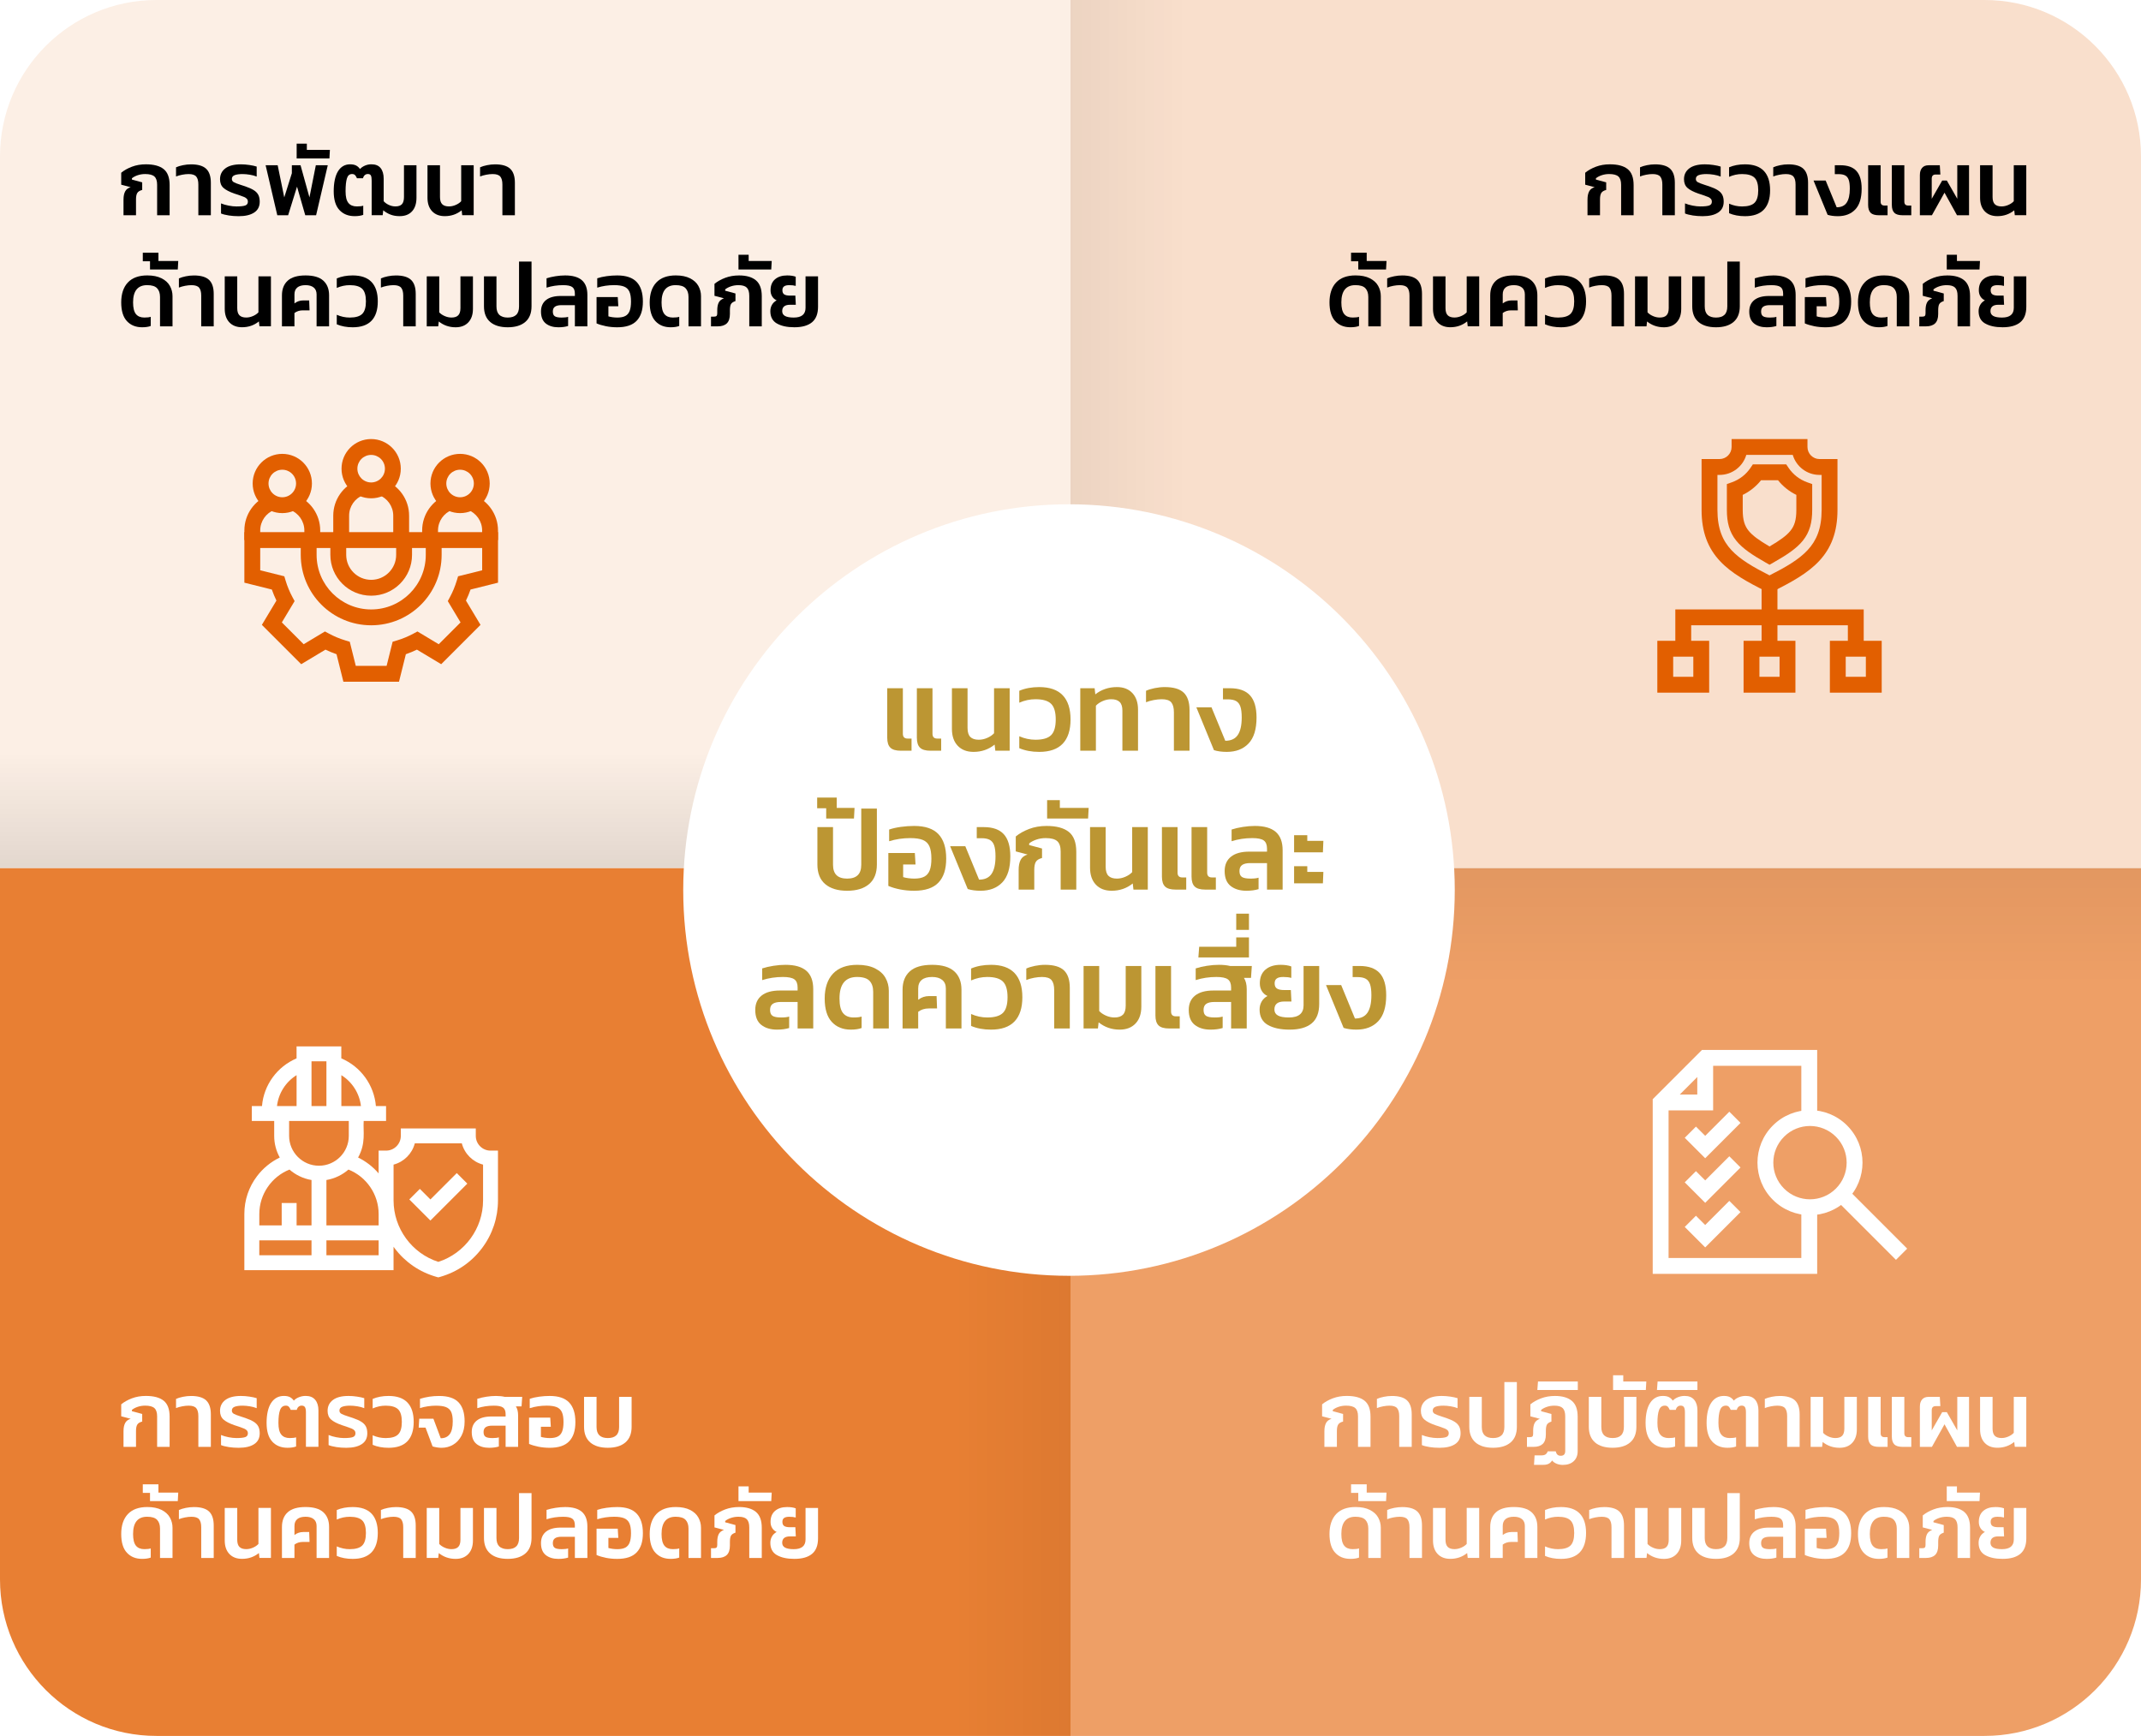 <svg width="539" height="437" viewBox="0 0 539 437" fill="none" xmlns="http://www.w3.org/2000/svg">
<g clip-path="url(#clip0_6170_40961)">
<path d="M269.5 218.5H539V397.612C539 419.35 521.349 437 499.609 437H269.5V218.5Z" fill="#EE9F66"/>
<path d="M0 218.5H269.5V437H39.391C17.651 437 0 419.35 0 397.612V218.5Z" fill="#E87F33"/>
<path d="M39.391 0H269.5V218.5H0V39.388C0 17.65 17.651 0 39.391 0Z" fill="#FCEFE5"/>
<path d="M269.5 0H499.609C521.349 0 539 17.65 539 39.388V218.5H269.5V0Z" fill="#F9DFCC"/>
<path opacity="0.05" d="M298.635 0H269.5V218.5H298.635V0Z" fill="url(#paint0_linear_6170_40961)"/>
<path opacity="0.05" d="M240.365 437H269.5V218.5H240.365L240.365 437Z" fill="url(#paint1_linear_6170_40961)"/>
<path opacity="0.05" d="M539 247.633V218.5L269.5 218.5V247.633L539 247.633Z" fill="url(#paint2_linear_6170_40961)"/>
<path opacity="0.1" d="M0 189.367L0 218.5L269.5 218.5V189.367L0 189.367Z" fill="url(#paint3_linear_6170_40961)"/>
<g filter="url(#filter0_d_6170_40961)">
<path d="M269.121 315.611C322.757 315.611 366.238 272.133 366.238 218.5C366.238 164.867 322.757 121.389 269.121 121.389C215.485 121.389 172.004 164.867 172.004 218.5C172.004 272.133 215.485 315.611 269.121 315.611Z" fill="white"/>
</g>
<path d="M224.15 188.216C223.625 187.701 223.363 186.871 223.363 185.725V173.256H227.297V184.705C227.297 185.521 227.695 185.929 228.491 185.929H229.482V188.988H226.801C225.558 188.988 224.674 188.731 224.15 188.216ZM231.609 188.216C231.084 187.701 230.822 186.871 230.822 185.725V173.256H234.755V184.705C234.755 185.521 235.153 185.929 235.95 185.929H236.94V188.988H234.26C233.017 188.988 232.133 188.731 231.609 188.216Z" fill="#BC9633"/>
<path d="M241.105 187.735C240.134 186.706 239.648 185.288 239.648 183.482V173.256H243.582V183.249C243.582 184.297 243.815 185.055 244.281 185.521C244.747 185.987 245.456 186.22 246.408 186.22C247.126 186.22 247.84 186.065 248.549 185.754C249.258 185.443 249.826 185.055 250.254 184.589V173.256H254.187V188.988H250.574L250.399 187.444C248.884 188.667 247.117 189.279 245.097 189.279C243.407 189.279 242.076 188.765 241.105 187.735Z" fill="#BC9633"/>
<path d="M256.605 188.347V185.347C257.926 185.929 259.286 186.221 260.684 186.221C262.53 186.221 263.841 185.837 264.618 185.07C265.395 184.303 265.783 182.987 265.783 181.122C265.783 179.258 265.395 177.942 264.618 177.175C263.841 176.407 262.53 176.024 260.684 176.024C259.286 176.024 257.926 176.315 256.605 176.898V173.897C258.062 173.276 259.733 172.965 261.617 172.965C264.258 172.965 266.235 173.654 267.546 175.033C268.857 176.412 269.512 178.442 269.512 181.122C269.512 183.802 268.857 185.832 267.546 187.211C266.235 188.59 264.258 189.28 261.617 189.28C259.733 189.28 258.062 188.969 256.605 188.347Z" fill="#BC9633"/>
<path d="M271.961 173.256H275.574L275.748 174.8C276.467 174.218 277.288 173.766 278.21 173.446C279.133 173.125 280.128 172.965 281.197 172.965C282.848 172.965 284.144 173.47 285.086 174.48C286.028 175.49 286.499 176.878 286.499 178.646V188.988H282.566V178.879C282.566 177.888 282.333 177.165 281.867 176.708C281.401 176.252 280.692 176.024 279.74 176.024C279.021 176.024 278.308 176.179 277.599 176.49C276.89 176.801 276.321 177.189 275.894 177.655V188.988H271.961V173.256Z" fill="#BC9633"/>
<path d="M295.533 179.316C295.533 178.189 295.315 177.359 294.878 176.825C294.441 176.291 293.639 176.024 292.474 176.024C291.853 176.024 291.182 176.092 290.464 176.228C289.745 176.364 289.094 176.548 288.512 176.781V173.897C289.114 173.625 289.842 173.402 290.697 173.227C291.551 173.052 292.396 172.965 293.232 172.965C295.426 172.965 297.014 173.431 297.995 174.363C298.976 175.296 299.467 176.762 299.467 178.762V188.988H295.533V179.316Z" fill="#BC9633"/>
<path d="M305.612 188.842L301.184 178.063H305L308.467 186.482C309.905 186.482 310.954 185.997 311.614 185.026C312.274 184.055 312.605 182.588 312.605 180.627C312.605 179.442 312.493 178.524 312.27 177.873C312.046 177.223 311.682 176.757 311.177 176.475C310.672 176.193 309.973 176.053 309.079 176.053H307.885V173.256H309.633C311.925 173.256 313.615 173.858 314.702 175.062C315.79 176.266 316.334 178.121 316.334 180.627C316.334 183.579 315.664 185.759 314.324 187.167C312.983 188.575 311.158 189.279 308.846 189.279C307.603 189.279 306.525 189.134 305.612 188.842Z" fill="#BC9633"/>
<path d="M207.748 222.564C206.437 221.447 205.781 219.801 205.781 217.626V208.216H209.714V217.684C209.714 218.869 210.011 219.748 210.603 220.321C211.196 220.894 212.084 221.18 213.269 221.18C214.454 221.18 215.342 220.894 215.935 220.321C216.527 219.748 216.823 218.869 216.823 217.684V203.555H220.757V217.626C220.757 219.801 220.101 221.447 218.79 222.564C217.479 223.681 215.639 224.239 213.269 224.239C210.899 224.239 209.059 223.681 207.748 222.564Z" fill="#BC9633"/>
<path d="M207.995 203.467H205.723V200.787H210.646V203.38H215.133L214.988 206.06H207.995V203.467Z" fill="#BC9633"/>
<path d="M226.598 223.903C225.462 223.68 224.476 223.384 223.641 223.015V214.741H230.313L230.487 217.625H227.37V220.801C227.72 220.917 228.157 221.01 228.681 221.078C229.205 221.146 229.701 221.179 230.167 221.179C231.235 221.179 232.08 221.014 232.702 220.684C233.323 220.354 233.775 219.825 234.056 219.096C234.338 218.368 234.479 217.382 234.479 216.139C234.479 214.799 234.309 213.76 233.969 213.022C233.629 212.284 233.08 211.76 232.323 211.449C231.565 211.138 230.517 210.983 229.176 210.983C227.312 210.983 225.534 211.245 223.845 211.769V208.827C224.699 208.536 225.69 208.312 226.816 208.157C227.943 208.002 229.05 207.924 230.138 207.924C232.915 207.924 234.955 208.613 236.256 209.992C237.558 211.371 238.208 213.42 238.208 216.139C238.208 218.859 237.558 220.815 236.256 222.185C234.955 223.554 232.915 224.238 230.138 224.238C228.914 224.238 227.734 224.127 226.598 223.903Z" fill="#BC9633"/>
<path d="M243.628 223.801L239.199 213.022H243.016L246.483 221.441C247.92 221.441 248.969 220.956 249.63 219.985C250.29 219.014 250.62 217.547 250.62 215.586C250.62 214.401 250.509 213.483 250.285 212.832C250.062 212.182 249.698 211.716 249.193 211.434C248.688 211.152 247.988 211.012 247.095 211.012H245.9V208.215H247.648C249.94 208.215 251.63 208.817 252.718 210.021C253.806 211.225 254.349 213.08 254.349 215.586C254.349 218.538 253.679 220.718 252.339 222.126C250.999 223.534 249.173 224.238 246.862 224.238C245.619 224.238 244.541 224.093 243.628 223.801Z" fill="#BC9633"/>
<path d="M256.447 218.936C256.447 217.946 256.612 217.125 256.942 216.474C257.273 215.824 257.855 215.372 258.691 215.12L255.719 214.333V210.575C256.632 209.817 257.753 209.186 259.084 208.681C260.414 208.176 261.876 207.924 263.469 207.924C265.955 207.924 267.824 208.424 269.077 209.424C270.33 210.424 270.956 212.1 270.956 214.45V223.947H267.023V214.362C267.023 213.139 266.737 212.27 266.164 211.755C265.591 211.24 264.624 210.983 263.265 210.983C262.43 210.983 261.643 211.109 260.905 211.362C260.167 211.614 259.565 211.935 259.098 212.323V212.731L262.332 213.605V215.994C261.575 216.188 261.06 216.504 260.788 216.941C260.516 217.378 260.38 218.053 260.38 218.965V223.947H256.447V218.936Z" fill="#BC9633"/>
<path d="M263.613 201.428H266.818V203.38H274.073L273.927 206.06H263.613V201.428Z" fill="#BC9633"/>
<path d="M275.879 222.694C274.907 221.665 274.422 220.247 274.422 218.441V208.215H278.355V218.208C278.355 219.256 278.588 220.014 279.054 220.48C279.521 220.946 280.229 221.179 281.181 221.179C281.9 221.179 282.614 221.024 283.323 220.713C284.032 220.402 284.6 220.014 285.027 219.548V208.215H288.96V223.947H285.348L285.173 222.403C283.658 223.626 281.89 224.238 279.87 224.238C278.18 224.238 276.85 223.723 275.879 222.694Z" fill="#BC9633"/>
<path d="M293.302 223.175C292.778 222.66 292.516 221.83 292.516 220.684V208.215H296.449V219.664C296.449 220.48 296.847 220.888 297.643 220.888H298.634V223.947H295.954C294.71 223.947 293.827 223.689 293.302 223.175ZM300.761 223.175C300.236 222.66 299.974 221.83 299.974 220.684V208.215H303.907V219.664C303.907 220.48 304.306 220.888 305.102 220.888H306.093V223.947H303.412C302.169 223.947 301.285 223.689 300.761 223.175Z" fill="#BC9633"/>
<path d="M309.824 223.044C308.814 222.248 308.309 220.995 308.309 219.286C308.309 217.713 308.843 216.504 309.911 215.659C310.979 214.814 312.514 214.391 314.514 214.391H318.972V213.634C318.972 212.663 318.7 211.978 318.156 211.58C317.612 211.182 316.651 210.983 315.272 210.983C313.446 210.983 311.708 211.245 310.057 211.769V208.827C310.892 208.555 311.834 208.337 312.883 208.171C313.932 208.006 314.942 207.924 315.913 207.924C318.263 207.924 320.016 208.424 321.172 209.424C322.327 210.424 322.905 211.964 322.905 214.042V223.947H318.972V217.276H314.747C313.854 217.276 313.179 217.431 312.723 217.742C312.266 218.053 312.038 218.567 312.038 219.286C312.038 220.004 312.247 220.5 312.664 220.772C313.082 221.044 313.805 221.179 314.835 221.179C315.728 221.179 316.398 221.102 316.845 220.946V223.831C315.971 224.103 314.951 224.238 313.786 224.238C312.154 224.238 310.834 223.84 309.824 223.044Z" fill="#BC9633"/>
<path d="M325.789 210.254H329.11V211.681H333.16L333.044 214.566H325.789V210.254ZM325.789 218.062H329.11V219.489H333.16L333.044 222.373H325.789V218.062Z" fill="#BC9633"/>
<path d="M191.652 258.005C190.642 257.209 190.137 255.956 190.137 254.247C190.137 252.674 190.671 251.465 191.739 250.62C192.807 249.775 194.342 249.352 196.343 249.352H200.8V248.595C200.8 247.624 200.528 246.939 199.984 246.541C199.441 246.143 198.479 245.944 197.1 245.944C195.274 245.944 193.536 246.206 191.885 246.73V243.788C192.72 243.516 193.662 243.297 194.711 243.132C195.76 242.967 196.77 242.885 197.741 242.885C200.091 242.885 201.844 243.385 203 244.385C204.156 245.385 204.733 246.925 204.733 249.003V258.908H200.8V252.237H196.576C195.682 252.237 195.007 252.392 194.551 252.703C194.094 253.013 193.866 253.528 193.866 254.247C193.866 254.965 194.075 255.461 194.492 255.733C194.91 256.004 195.634 256.14 196.663 256.14C197.556 256.14 198.227 256.063 198.673 255.907V258.792C197.799 259.063 196.78 259.199 195.614 259.199C193.983 259.199 192.662 258.801 191.652 258.005Z" fill="#BC9633"/>
<path d="M209.409 257.262C208.214 255.97 207.617 254.004 207.617 251.363C207.617 248.721 208.316 246.575 209.715 245.099C211.113 243.623 213.153 242.885 215.833 242.885C217.62 242.885 219.111 243.186 220.306 243.788C221.5 244.39 222.374 245.186 222.928 246.177C223.481 247.167 223.758 248.245 223.758 249.411V258.908H219.825V249.673C219.825 248.488 219.519 247.57 218.907 246.92C218.295 246.269 217.251 245.944 215.775 245.944C212.823 245.944 211.346 247.75 211.346 251.363C211.346 253.072 211.643 254.295 212.235 255.033C212.828 255.771 213.716 256.14 214.901 256.14C215.794 256.14 216.465 256.063 216.911 255.907V258.792C216.193 259.063 215.289 259.199 214.202 259.199C212.201 259.199 210.604 258.554 209.409 257.262Z" fill="#BC9633"/>
<path d="M227.223 249.148C227.223 247.167 227.83 245.628 229.044 244.531C230.258 243.433 232.127 242.885 234.652 242.885C237.177 242.885 239.042 243.433 240.246 244.531C241.45 245.628 242.052 247.167 242.052 249.148V258.908H238.119V248.857C238.119 247.905 237.813 247.182 237.201 246.687C236.59 246.191 235.74 245.944 234.652 245.944C233.506 245.944 232.637 246.191 232.045 246.687C231.452 247.182 231.156 247.905 231.156 248.857V251.683C231.972 251.062 232.885 250.751 233.895 250.751H235.788L235.905 253.868H233.807C232.778 253.868 231.894 254.15 231.156 254.713V258.908H227.223V249.148Z" fill="#BC9633"/>
<path d="M244.473 258.267V255.266C245.793 255.849 247.153 256.14 248.552 256.14C250.397 256.14 251.708 255.757 252.485 254.99C253.262 254.222 253.65 252.907 253.65 251.042C253.65 249.178 253.262 247.862 252.485 247.095C251.708 246.327 250.397 245.944 248.552 245.944C247.153 245.944 245.793 246.235 244.473 246.818V243.817C245.929 243.196 247.6 242.885 249.484 242.885C252.126 242.885 254.102 243.574 255.413 244.953C256.724 246.332 257.38 248.362 257.38 251.042C257.38 253.722 256.724 255.752 255.413 257.131C254.102 258.51 252.126 259.199 249.484 259.199C247.6 259.199 245.929 258.889 244.473 258.267Z" fill="#BC9633"/>
<path d="M265.393 249.236C265.393 248.109 265.174 247.279 264.737 246.745C264.3 246.211 263.499 245.944 262.333 245.944C261.712 245.944 261.042 246.012 260.323 246.148C259.604 246.284 258.954 246.468 258.371 246.701V243.817C258.973 243.545 259.702 243.322 260.556 243.147C261.411 242.972 262.256 242.885 263.091 242.885C265.286 242.885 266.874 243.351 267.855 244.283C268.835 245.215 269.326 246.682 269.326 248.682V258.908H265.393V249.236Z" fill="#BC9633"/>
<path d="M276.581 257.364L276.406 258.908H272.793V243.176H276.726V254.509C277.154 254.975 277.722 255.363 278.431 255.674C279.14 255.985 279.853 256.14 280.572 256.14C281.524 256.14 282.233 255.907 282.699 255.441C283.165 254.975 283.398 254.217 283.398 253.169V243.176H287.331V253.402C287.331 255.208 286.846 256.626 285.875 257.655C284.903 258.684 283.573 259.199 281.883 259.199C279.863 259.199 278.096 258.587 276.581 257.364Z" fill="#BC9633"/>
<path d="M291.669 258.136C291.145 257.621 290.883 256.791 290.883 255.645V243.176H294.816V254.625C294.816 255.441 295.214 255.849 296.011 255.849H297.001V258.908H294.321C293.078 258.908 292.194 258.65 291.669 258.136Z" fill="#BC9633"/>
<path d="M300.785 258.005C299.775 257.209 299.27 255.956 299.27 254.247C299.27 252.674 299.804 251.465 300.872 250.62C301.94 249.775 303.475 249.352 305.475 249.352H309.933V248.595C309.933 247.624 309.661 246.939 309.117 246.541C308.573 246.143 307.612 245.944 306.233 245.944C304.407 245.944 302.669 246.206 301.018 246.73V243.788C301.853 243.516 302.795 243.297 303.844 243.132C304.893 242.967 305.903 242.885 306.874 242.885C307.962 242.885 308.894 242.982 309.671 243.176H315.148L314.944 246.177H313.167C313.633 246.895 313.866 247.837 313.866 249.003V258.908H309.933V252.237H305.708C304.815 252.237 304.14 252.392 303.684 252.703C303.227 253.013 302.999 253.528 302.999 254.247C302.999 254.965 303.208 255.461 303.625 255.733C304.043 256.004 304.766 256.14 305.796 256.14C306.689 256.14 307.359 256.063 307.806 255.907V258.792C306.932 259.063 305.912 259.199 304.747 259.199C303.115 259.199 301.795 258.801 300.785 258.005Z" fill="#BC9633"/>
<path d="M301.899 238.34H311.222V235.98H314.427V241.021H301.695L301.899 238.34Z" fill="#BC9633"/>
<path d="M311.223 230.008H314.428V234.086H311.223V230.008Z" fill="#BC9633"/>
<path d="M319.16 258.005C317.79 257.209 317.105 255.917 317.105 254.13C317.105 253.412 317.271 252.756 317.601 252.164C317.931 251.571 318.426 251.091 319.087 250.722C318.504 250.469 318.038 250.066 317.688 249.513C317.339 248.959 317.164 248.304 317.164 247.546C317.164 246.051 317.635 244.9 318.577 244.094C319.519 243.288 320.786 242.885 322.379 242.885C323.467 242.885 324.37 243.021 325.088 243.293V246.177C324.525 246.021 323.855 245.944 323.078 245.944C322.301 245.944 321.791 246.07 321.432 246.322C321.073 246.575 320.893 246.983 320.893 247.546C320.893 248.168 321.087 248.605 321.476 248.857C321.864 249.11 322.486 249.236 323.34 249.236H324.972L325.118 252.12H323.311C321.66 252.12 320.835 252.79 320.835 254.13C320.835 254.81 321.131 255.315 321.723 255.645C322.316 255.975 323.234 256.14 324.477 256.14C326.943 256.14 328.177 255.121 328.177 253.081V243.176H332.11V252.732C332.11 254.946 331.479 256.577 330.216 257.626C328.954 258.675 327.099 259.199 324.651 259.199C322.36 259.199 320.529 258.801 319.16 258.005Z" fill="#BC9633"/>
<path d="M338.257 258.762L333.828 247.983H337.645L341.112 256.402C342.549 256.402 343.598 255.917 344.259 254.946C344.919 253.975 345.249 252.508 345.249 250.547C345.249 249.362 345.137 248.444 344.914 247.793C344.691 247.143 344.326 246.677 343.821 246.395C343.316 246.113 342.617 245.973 341.724 245.973H340.529V243.176H342.277C344.569 243.176 346.259 243.778 347.347 244.982C348.435 246.186 348.978 248.041 348.978 250.547C348.978 253.499 348.308 255.679 346.968 257.087C345.628 258.495 343.802 259.199 341.491 259.199C340.248 259.199 339.17 259.053 338.257 258.762Z" fill="#BC9633"/>
<path fill-rule="evenodd" clip-rule="evenodd" d="M91.48 124.62C89.381 125.414 87.89 127.446 87.89 129.818V135.956H83.898V129.818C83.898 125.732 86.467 122.249 90.068 120.887L91.48 124.62Z" fill="#E25F00"/>
<path fill-rule="evenodd" clip-rule="evenodd" d="M99 129.819C99 127.447 97.51 125.415 95.406 124.621L96.816 120.887C100.422 122.248 102.992 125.732 102.992 129.819V135.956H99V129.819Z" fill="#E25F00"/>
<path fill-rule="evenodd" clip-rule="evenodd" d="M93.439 114.519C91.524 114.519 89.972 116.071 89.972 117.985C89.972 119.9 91.524 121.452 93.439 121.452C95.354 121.452 96.906 119.9 96.906 117.985C96.906 116.071 95.354 114.519 93.439 114.519ZM85.981 117.985C85.981 113.866 89.32 110.527 93.439 110.527C97.558 110.527 100.898 113.866 100.898 117.985C100.898 122.104 97.558 125.444 93.439 125.444C89.32 125.444 85.981 122.104 85.981 117.985Z" fill="#E25F00"/>
<path fill-rule="evenodd" clip-rule="evenodd" d="M69.101 128.345C67.002 129.139 65.511 131.171 65.511 133.543V135.956H61.52V133.543C61.52 129.457 64.088 125.973 67.689 124.611L69.101 128.345Z" fill="#E25F00"/>
<path fill-rule="evenodd" clip-rule="evenodd" d="M76.621 133.547C76.621 131.176 75.132 129.144 73.027 128.349L74.437 124.615C78.043 125.977 80.613 129.461 80.613 133.547V135.96H76.621V133.547Z" fill="#E25F00"/>
<path fill-rule="evenodd" clip-rule="evenodd" d="M71.068 118.247C69.153 118.247 67.601 119.799 67.601 121.714C67.601 123.629 69.153 125.181 71.068 125.181C72.983 125.181 74.535 123.629 74.535 121.714C74.535 119.799 72.983 118.247 71.068 118.247ZM63.609 121.714C63.609 117.595 66.949 114.256 71.068 114.256C75.187 114.256 78.527 117.595 78.527 121.714C78.527 125.833 75.187 129.172 71.068 129.172C66.949 129.172 63.609 125.833 63.609 121.714Z" fill="#E25F00"/>
<path fill-rule="evenodd" clip-rule="evenodd" d="M113.859 128.345C111.759 129.139 110.269 131.171 110.269 133.543V135.956H106.277V133.543C106.277 129.457 108.846 125.973 112.447 124.611L113.859 128.345Z" fill="#E25F00"/>
<path fill-rule="evenodd" clip-rule="evenodd" d="M121.379 133.547C121.379 131.176 119.889 129.144 117.785 128.349L119.195 124.615C122.801 125.977 125.371 129.461 125.371 133.547V135.96H121.379V133.547Z" fill="#E25F00"/>
<path fill-rule="evenodd" clip-rule="evenodd" d="M115.826 118.247C113.911 118.247 112.359 119.799 112.359 121.714C112.359 123.629 113.911 125.181 115.826 125.181C117.741 125.181 119.293 123.629 119.293 121.714C119.293 119.799 117.741 118.247 115.826 118.247ZM108.367 121.714C108.367 117.595 111.707 114.256 115.826 114.256C119.945 114.256 123.284 117.595 123.284 121.714C123.284 125.833 119.945 129.172 115.826 129.172C111.707 129.172 108.367 125.833 108.367 121.714Z" fill="#E25F00"/>
<path fill-rule="evenodd" clip-rule="evenodd" d="M61.52 133.961H125.379V146.683L118.459 148.41C118.127 149.361 117.742 150.29 117.306 151.193L120.972 157.305L111.072 167.204L104.96 163.539C104.059 163.975 103.13 164.361 102.176 164.694L100.449 171.611H86.449L84.722 164.692C83.77 164.359 82.841 163.975 81.939 163.539L75.826 167.204L65.926 157.305L69.592 151.193C69.156 150.292 68.77 149.363 68.437 148.409L61.52 146.683V133.961ZM65.511 137.952V143.565L71.578 145.079L71.904 146.166C72.341 147.619 72.92 149.009 73.629 150.324L74.168 151.324L70.952 156.686L76.445 162.179L81.808 158.963L82.808 159.502C84.119 160.209 85.511 160.785 86.971 161.228L88.054 161.557L89.567 167.62H97.331L98.846 161.554L99.933 161.227C101.386 160.79 102.776 160.211 104.091 159.502L105.09 158.963L110.453 162.179L115.947 156.686L112.731 151.324L113.269 150.324C113.976 149.013 114.552 147.621 114.996 146.161L115.324 145.078L121.387 143.565V137.952H65.511Z" fill="#E25F00"/>
<path fill-rule="evenodd" clip-rule="evenodd" d="M75.715 139.679V135.955H79.706V139.679C79.706 147.269 85.859 153.421 93.448 153.421C101.038 153.421 107.191 147.269 107.191 139.679V135.955H111.182V139.679C111.182 149.473 103.243 157.412 93.448 157.412C83.654 157.412 75.715 149.473 75.715 139.679Z" fill="#E25F00"/>
<path fill-rule="evenodd" clip-rule="evenodd" d="M83.168 139.679V135.955H87.159V139.679C87.159 143.151 89.976 145.967 93.448 145.967C96.92 145.967 99.736 143.151 99.736 139.679V135.955H103.728V139.679C103.728 145.355 99.124 149.959 93.448 149.959C87.771 149.959 83.168 145.355 83.168 139.679Z" fill="#E25F00"/>
<path fill-rule="evenodd" clip-rule="evenodd" d="M447.476 147.381V163.312H443.484V147.381H447.476Z" fill="#E25F00"/>
<path fill-rule="evenodd" clip-rule="evenodd" d="M421.766 153.416H469.193V163.312H465.201V157.407H425.757V163.312H421.766V153.416Z" fill="#E25F00"/>
<path fill-rule="evenodd" clip-rule="evenodd" d="M417.234 161.316H430.287V174.368H417.234V161.316ZM421.226 165.308V170.377H426.295V165.308H421.226Z" fill="#E25F00"/>
<path fill-rule="evenodd" clip-rule="evenodd" d="M438.949 161.316H452.002V174.368H438.949V161.316ZM442.941 165.308V170.377H448.01V165.308H442.941Z" fill="#E25F00"/>
<path fill-rule="evenodd" clip-rule="evenodd" d="M460.672 161.316H473.724V174.368H460.672V161.316ZM464.663 165.308V170.377H469.733V165.308H464.663Z" fill="#E25F00"/>
<path fill-rule="evenodd" clip-rule="evenodd" d="M435.931 110.527H455.034V112.523C455.034 114.203 456.393 115.563 458.073 115.563H462.589V128.367C462.589 133.984 460.976 138.011 457.969 141.23C455.071 144.333 450.979 146.562 446.375 148.865L445.482 149.311L444.589 148.865C439.986 146.562 435.893 144.334 432.996 141.232C429.988 138.013 428.375 133.986 428.375 128.367V115.563H432.891C434.571 115.563 435.931 114.203 435.931 112.523V110.527ZM439.635 114.519C438.775 117.43 436.082 119.554 432.891 119.554H432.367V128.367C432.367 133.104 433.679 136.118 435.912 138.508C438.103 140.853 441.273 142.71 445.482 144.846C449.691 142.71 452.861 140.851 455.052 138.506C457.285 136.115 458.598 133.102 458.598 128.367V119.554H458.073C454.882 119.554 452.189 117.43 451.329 114.519H439.635Z" fill="#E25F00"/>
<path fill-rule="evenodd" clip-rule="evenodd" d="M441.285 116.898H449.682L450.275 117.779C451.385 119.426 453.006 120.701 454.906 121.387L456.224 121.862V128.372C456.224 131.501 455.609 133.94 453.868 136.104C452.233 138.136 449.728 139.755 446.471 141.609L445.483 142.171L444.496 141.609C441.238 139.755 438.733 138.136 437.099 136.104C435.358 133.94 434.742 131.501 434.742 128.372V121.86L436.064 121.386C437.959 120.706 439.58 119.428 440.691 117.779L441.285 116.898ZM443.354 120.89C442.116 122.439 440.538 123.709 438.734 124.586V128.372C438.734 130.919 439.215 132.367 440.209 133.603C441.195 134.828 442.795 135.994 445.483 137.571C448.171 135.994 449.772 134.828 450.757 133.603C451.751 132.367 452.233 130.919 452.233 128.372V124.584C450.43 123.707 448.852 122.44 447.612 120.89H443.354Z" fill="#E25F00"/>
<path d="M108.355 301.948L105.699 299.292L103.043 301.948L108.355 307.26L117.649 297.967L114.993 295.311L108.355 301.948Z" fill="white"/>
<path d="M123.491 289.658C121.447 289.658 119.781 287.993 119.781 285.949V284.07H100.906V285.949C100.906 287.993 99.241 289.658 97.197 289.658H95.317V295.393C93.894 293.722 92.122 292.353 90.151 291.397C92.166 287.765 91.379 284.842 91.559 282.19H97.192V278.437H94.633C94.176 273.135 90.83 268.517 85.926 266.434V263.414H74.66V266.439C69.839 268.483 66.41 273.067 65.954 278.437H63.395V282.19H69.028V285.944C69.028 287.92 69.537 289.78 70.436 291.392C68.207 292.475 66.226 294.082 64.721 296.068C62.623 298.826 61.516 302.123 61.516 305.599V319.743H99.076V313.858C99.168 313.985 99.26 314.111 99.353 314.237C101.989 317.733 105.612 320.219 109.827 321.423L110.341 321.569L110.856 321.423C115.071 320.219 118.688 317.733 121.33 314.237C123.967 310.741 125.365 306.575 125.365 302.191V289.649H123.486L123.491 289.658ZM95.322 305.604V308.483H82.177V297.058C84.299 296.699 86.222 295.737 87.723 294.426C92.248 296.218 95.322 300.671 95.322 305.604ZM90.869 278.442H85.936V270.663C88.66 272.358 90.49 275.213 90.869 278.442ZM78.424 267.172H82.177V278.437H78.424V267.172ZM74.665 270.659V278.442H69.732C70.111 275.199 71.941 272.348 74.665 270.659ZM87.81 282.195V285.949C87.81 290.076 84.45 293.46 80.298 293.46C76.146 293.46 72.786 290.071 72.786 285.949V282.195H87.81ZM72.878 294.426C74.359 295.723 76.273 296.699 78.424 297.058V308.483H74.67V302.851H70.917V308.483H65.284V305.604C65.284 300.671 68.362 296.218 72.883 294.426H72.878ZM65.279 312.242H78.424V315.995H65.279V312.242ZM82.177 315.995V312.242H95.322V315.995H82.177ZM121.612 302.2C121.612 309.236 117.003 315.519 110.346 317.665C103.684 315.519 99.081 309.236 99.081 302.2V293.179C101.688 292.499 103.747 290.44 104.427 287.833H116.265C116.945 290.44 119.004 292.499 121.612 293.179V302.2Z" fill="white"/>
<path fill-rule="evenodd" clip-rule="evenodd" d="M428.465 264.316H457.475V281.466H453.484V268.308H430.119L420.066 278.36V316.688H453.484V303.909H457.475V320.68H416.074V276.707L428.465 264.316Z" fill="white"/>
<path fill-rule="evenodd" clip-rule="evenodd" d="M431.284 266.312V279.529H418.066V275.538H427.293V266.312H431.284Z" fill="white"/>
<path fill-rule="evenodd" clip-rule="evenodd" d="M438.181 282.684L429.287 291.577L424.137 286.427L426.959 283.605L429.287 285.933L435.359 279.861L438.181 282.684Z" fill="white"/>
<path fill-rule="evenodd" clip-rule="evenodd" d="M438.181 293.904L429.287 302.798L424.137 297.648L426.959 294.826L429.287 297.153L435.359 291.082L438.181 293.904Z" fill="white"/>
<path fill-rule="evenodd" clip-rule="evenodd" d="M438.181 305.131L429.287 314.024L424.137 308.874L426.959 306.052L429.287 308.38L435.359 302.309L438.181 305.131Z" fill="white"/>
<path fill-rule="evenodd" clip-rule="evenodd" d="M462.192 286.16C458.587 282.555 452.746 282.555 449.141 286.16C445.535 289.765 445.535 295.605 449.141 299.211C452.746 302.816 458.587 302.816 462.192 299.211C465.798 295.605 465.798 289.765 462.192 286.16ZM446.318 283.338C451.483 278.174 459.85 278.174 465.015 283.338C470.179 288.502 470.179 296.869 465.015 302.033C459.85 307.197 451.483 307.197 446.318 302.033C441.154 296.869 441.154 288.502 446.318 283.338Z" fill="white"/>
<path fill-rule="evenodd" clip-rule="evenodd" d="M477.313 317.153L462.191 302.033L465.014 299.211L480.135 314.331L477.313 317.153Z" fill="white"/>
<path d="M31.098 50.178C31.098 49.387 31.229 48.731 31.497 48.207C31.759 47.687 32.225 47.323 32.895 47.124L30.516 46.493V43.487C31.244 42.88 32.142 42.375 33.206 41.972C34.269 41.569 35.44 41.365 36.712 41.365C38.703 41.365 40.198 41.763 41.199 42.565C42.199 43.366 42.704 44.706 42.704 46.585V54.184H39.557V46.517C39.557 45.536 39.329 44.842 38.868 44.429C38.411 44.016 37.634 43.812 36.547 43.812C35.877 43.812 35.25 43.914 34.658 44.114C34.065 44.317 33.584 44.57 33.211 44.881V45.206L35.799 45.905V47.818C35.192 47.974 34.779 48.226 34.565 48.576C34.347 48.925 34.24 49.464 34.24 50.197V54.184H31.093V50.173L31.098 50.178Z" fill="black"/>
<path d="M49.935 46.449C49.935 45.546 49.76 44.886 49.41 44.458C49.061 44.031 48.42 43.817 47.487 43.817C46.992 43.817 46.453 43.871 45.88 43.982C45.307 44.089 44.783 44.24 44.316 44.424V42.118C44.797 41.899 45.38 41.72 46.065 41.584C46.749 41.443 47.424 41.375 48.094 41.375C49.852 41.375 51.12 41.749 51.906 42.492C52.693 43.239 53.081 44.41 53.081 46.012V54.194H49.935V46.454V46.449Z" fill="black"/>
<path d="M57.566 54.233C56.765 54.107 56.124 53.947 55.643 53.743V51.204C56.202 51.437 56.838 51.621 57.556 51.762C58.27 51.903 58.926 51.971 59.513 51.971C60.567 51.971 61.315 51.888 61.752 51.728C62.189 51.563 62.403 51.252 62.403 50.786C62.403 50.49 62.32 50.252 62.16 50.062C61.995 49.878 61.761 49.718 61.46 49.587C61.159 49.456 60.679 49.281 60.028 49.062L59.028 48.737C57.77 48.3 56.847 47.824 56.265 47.305C55.682 46.785 55.391 46.057 55.391 45.124C55.391 43.974 55.837 43.061 56.731 42.386C57.624 41.711 58.926 41.371 60.635 41.371C61.334 41.371 62.053 41.425 62.791 41.536C63.529 41.643 64.141 41.779 64.622 41.934V44.45C64.141 44.246 63.568 44.09 62.907 43.983C62.247 43.877 61.635 43.818 61.077 43.818C60.237 43.818 59.576 43.906 59.096 44.085C58.615 44.265 58.372 44.586 58.372 45.052C58.372 45.411 58.537 45.683 58.863 45.867C59.188 46.052 59.795 46.285 60.679 46.566C60.96 46.644 61.315 46.761 61.752 46.916C62.655 47.227 63.364 47.547 63.883 47.873C64.403 48.198 64.787 48.591 65.025 49.048C65.267 49.504 65.384 50.087 65.384 50.786C65.384 51.98 64.923 52.889 63.995 53.5C63.073 54.112 61.771 54.423 60.091 54.423C59.207 54.423 58.362 54.36 57.561 54.238L57.566 54.233Z" fill="black"/>
<path d="M66.876 41.603H69.906L71.562 49.693L73.475 43.609V41.603H75.665L77.904 49.693L79.511 41.603H82.517L79.579 54.189H76.85L74.776 46.988L72.538 54.189H69.809L66.871 41.603H66.876Z" fill="black"/>
<path d="M74.684 36.17H77.248V37.733H83.05L82.934 39.88H74.684V36.175V36.17Z" fill="black"/>
<path d="M85.444 52.869C84.488 51.835 84.012 50.262 84.012 48.149C84.012 46.037 84.371 44.279 85.095 43.114C85.818 41.949 86.833 41.366 88.134 41.366C88.756 41.366 89.261 41.468 89.649 41.667C90.038 41.871 90.363 42.163 90.63 42.551C90.956 42.192 91.378 41.905 91.888 41.687C92.403 41.468 92.937 41.361 93.495 41.361C94.554 41.361 95.331 41.682 95.836 42.328C96.341 42.973 96.593 43.862 96.593 44.998V50.66C96.953 51.048 97.394 51.364 97.924 51.602C98.453 51.844 98.997 51.961 99.555 51.961C100.303 51.961 100.847 51.776 101.187 51.403C101.527 51.029 101.702 50.422 101.702 49.587V41.594H104.848V49.776C104.848 51.237 104.479 52.374 103.741 53.19C103.003 54.005 101.959 54.413 100.604 54.413C99.764 54.413 99.016 54.287 98.356 54.039C97.695 53.792 97.069 53.427 96.482 52.942L96.341 54.175H93.568V45.484C93.568 44.891 93.505 44.464 93.383 44.202C93.257 43.94 93 43.804 92.616 43.804C92.32 43.804 92.063 43.891 91.849 44.071C91.631 44.25 91.475 44.517 91.383 44.877H89.868C89.698 44.488 89.528 44.212 89.353 44.051C89.178 43.891 88.94 43.809 88.63 43.809C87.993 43.809 87.561 44.173 87.338 44.906C87.115 45.634 86.998 46.717 86.998 48.145C86.998 49.572 87.236 50.49 87.707 51.082C88.183 51.675 88.892 51.966 89.839 51.966C90.553 51.966 91.092 51.903 91.446 51.781V54.088C90.873 54.306 90.15 54.413 89.28 54.413C87.678 54.413 86.401 53.898 85.444 52.864V52.869Z" fill="black"/>
<path d="M108.786 53.184C108.01 52.358 107.621 51.227 107.621 49.78V41.599H110.768V49.591C110.768 50.431 110.952 51.038 111.326 51.407C111.7 51.781 112.268 51.965 113.026 51.965C113.599 51.965 114.172 51.839 114.74 51.591C115.308 51.344 115.76 51.033 116.104 50.659V41.594H119.251V54.179H116.362L116.221 52.946C115.007 53.927 113.594 54.412 111.977 54.412C110.627 54.412 109.559 54 108.782 53.179L108.786 53.184Z" fill="black"/>
<path d="M126.478 46.449C126.478 45.546 126.303 44.886 125.953 44.458C125.604 44.031 124.963 43.817 124.03 43.817C123.535 43.817 122.996 43.871 122.423 43.982C121.85 44.089 121.326 44.24 120.859 44.424V42.118C121.34 41.899 121.923 41.72 122.607 41.584C123.292 41.443 123.967 41.375 124.637 41.375C126.395 41.375 127.662 41.749 128.449 42.492C129.236 43.239 129.624 44.41 129.624 46.012V54.194H126.478V46.454V46.449Z" fill="black"/>
<path d="M31.948 80.837C30.991 79.803 30.516 78.229 30.516 76.117C30.516 74.005 31.074 72.286 32.196 71.106C33.313 69.926 34.944 69.334 37.09 69.334C38.518 69.334 39.713 69.577 40.669 70.058C41.626 70.538 42.325 71.174 42.767 71.971C43.209 72.767 43.432 73.626 43.432 74.559V82.157H40.286V74.767C40.286 73.82 40.043 73.087 39.552 72.563C39.062 72.043 38.227 71.781 37.047 71.781C34.687 71.781 33.502 73.228 33.502 76.117C33.502 77.487 33.74 78.462 34.211 79.055C34.687 79.647 35.396 79.939 36.343 79.939C37.056 79.939 37.596 79.875 37.95 79.754V82.06C37.377 82.279 36.653 82.386 35.784 82.386C34.182 82.386 32.905 81.871 31.948 80.837Z" fill="black"/>
<path d="M37.765 65.769H35.949V63.623H39.887V65.696H44.874L44.758 67.843H37.765V65.769Z" fill="black"/>
<path d="M50.657 74.418C50.657 73.515 50.483 72.854 50.133 72.427C49.783 72 49.142 71.786 48.21 71.786C47.715 71.786 47.176 71.84 46.603 71.951C46.03 72.058 45.505 72.209 45.039 72.393V70.087C45.52 69.868 46.102 69.689 46.787 69.552C47.472 69.412 48.147 69.344 48.817 69.344C50.575 69.344 51.842 69.718 52.629 70.46C53.415 71.208 53.804 72.379 53.804 73.981V82.162H50.657V74.423V74.418Z" fill="black"/>
<path d="M57.743 81.153C56.967 80.327 56.578 79.196 56.578 77.749V69.567H59.725V77.56C59.725 78.4 59.909 79.007 60.283 79.376C60.657 79.749 61.225 79.934 61.983 79.934C62.556 79.934 63.129 79.808 63.697 79.56C64.265 79.312 64.716 79.002 65.061 78.628V69.562H68.208V82.148H65.319L65.178 80.915C63.964 81.896 62.551 82.381 60.934 82.381C59.584 82.381 58.516 81.968 57.739 81.148L57.743 81.153Z" fill="black"/>
<path d="M70.981 74.349C70.981 72.766 71.466 71.533 72.437 70.654C73.408 69.775 74.904 69.338 76.924 69.338C78.944 69.338 80.435 69.775 81.401 70.654C82.363 71.533 82.848 72.761 82.848 74.349V82.157H79.702V74.116C79.702 73.353 79.459 72.776 78.968 72.377C78.478 71.979 77.798 71.785 76.929 71.785C76.011 71.785 75.317 71.984 74.841 72.377C74.365 72.776 74.132 73.353 74.132 74.116V76.378C74.783 75.883 75.516 75.631 76.322 75.631H77.837L77.929 78.126H76.249C75.424 78.126 74.719 78.35 74.127 78.801V82.157H70.981V74.349Z" fill="black"/>
<path d="M84.781 81.642V79.243C85.84 79.709 86.927 79.942 88.044 79.942C89.521 79.942 90.569 79.636 91.191 79.02C91.812 78.408 92.123 77.354 92.123 75.864C92.123 74.373 91.812 73.319 91.191 72.708C90.569 72.096 89.521 71.785 88.044 71.785C86.927 71.785 85.84 72.018 84.781 72.484V70.086C85.947 69.59 87.282 69.338 88.792 69.338C90.904 69.338 92.487 69.891 93.536 70.994C94.585 72.096 95.11 73.722 95.11 75.864C95.11 78.005 94.585 79.632 93.536 80.734C92.487 81.836 90.904 82.39 88.792 82.39C87.287 82.39 85.947 82.142 84.781 81.642Z" fill="black"/>
<path d="M101.513 74.418C101.513 73.515 101.338 72.854 100.988 72.427C100.639 72 99.998 71.786 99.065 71.786C98.57 71.786 98.031 71.84 97.458 71.951C96.885 72.058 96.361 72.209 95.894 72.393V70.087C96.375 69.868 96.958 69.689 97.643 69.552C98.327 69.412 99.002 69.344 99.672 69.344C101.43 69.344 102.698 69.718 103.484 70.46C104.271 71.208 104.659 72.379 104.659 73.981V82.162H101.513V74.423V74.418Z" fill="black"/>
<path d="M110.464 80.919L110.323 82.152H107.434V69.566H110.58V78.632C110.92 79.006 111.377 79.316 111.945 79.564C112.513 79.812 113.081 79.938 113.659 79.938C114.421 79.938 114.989 79.753 115.358 79.379C115.732 79.006 115.917 78.399 115.917 77.564V69.571H119.063V77.753C119.063 79.2 118.675 80.331 117.898 81.157C117.121 81.982 116.058 82.39 114.703 82.39C113.086 82.39 111.673 81.9 110.459 80.924L110.464 80.919Z" fill="black"/>
<path d="M123.413 81.049C122.364 80.156 121.84 78.84 121.84 77.097V69.571H124.986V77.145C124.986 78.092 125.224 78.796 125.695 79.253C126.171 79.709 126.88 79.942 127.827 79.942C128.774 79.942 129.488 79.714 129.959 79.253C130.435 78.796 130.668 78.092 130.668 77.145V65.842H133.814V77.097C133.814 78.835 133.29 80.156 132.241 81.049C131.192 81.943 129.721 82.389 127.822 82.389C125.924 82.389 124.452 81.943 123.403 81.049H123.413Z" fill="black"/>
<path d="M137.409 81.433C136.603 80.797 136.195 79.792 136.195 78.427C136.195 77.17 136.623 76.204 137.477 75.524C138.332 74.849 139.56 74.509 141.158 74.509H144.722V73.902C144.722 73.125 144.504 72.576 144.072 72.261C143.634 71.941 142.867 71.785 141.765 71.785C140.303 71.785 138.915 71.994 137.594 72.416V70.061C138.264 69.843 139.017 69.668 139.857 69.537C140.697 69.406 141.503 69.338 142.28 69.338C144.159 69.338 145.562 69.736 146.485 70.537C147.407 71.338 147.874 72.567 147.874 74.232V82.157H144.727V76.82H141.347C140.634 76.82 140.095 76.947 139.726 77.194C139.361 77.442 139.177 77.855 139.177 78.427C139.177 79 139.342 79.399 139.677 79.617C140.012 79.836 140.59 79.942 141.415 79.942C142.129 79.942 142.668 79.879 143.023 79.758V82.064C142.323 82.283 141.508 82.39 140.575 82.39C139.269 82.39 138.21 82.069 137.404 81.433H137.409Z" fill="black"/>
<path d="M152.548 82.118C151.64 81.938 150.849 81.7 150.184 81.409V74.791H155.52L155.661 77.097H153.165V79.636C153.447 79.729 153.796 79.802 154.214 79.86C154.632 79.913 155.03 79.942 155.404 79.942C156.258 79.942 156.933 79.811 157.433 79.544C157.929 79.282 158.293 78.855 158.516 78.272C158.74 77.689 158.856 76.903 158.856 75.907C158.856 74.834 158.72 74.004 158.448 73.412C158.176 72.819 157.739 72.402 157.132 72.154C156.525 71.906 155.685 71.78 154.617 71.78C153.126 71.78 151.703 71.989 150.354 72.412V70.056C151.038 69.823 151.83 69.644 152.733 69.522C153.636 69.396 154.52 69.338 155.389 69.338C157.613 69.338 159.245 69.891 160.284 70.994C161.323 72.096 161.847 73.737 161.847 75.912C161.847 78.088 161.328 79.651 160.284 80.748C159.245 81.846 157.613 82.39 155.389 82.39C154.408 82.39 153.466 82.302 152.558 82.123L152.548 82.118Z" fill="black"/>
<path d="M164.995 80.837C164.038 79.803 163.562 78.229 163.562 76.117C163.562 74.005 164.121 72.286 165.243 71.106C166.359 69.926 167.991 69.334 170.137 69.334C171.565 69.334 172.759 69.577 173.716 70.058C174.673 70.538 175.372 71.174 175.814 71.971C176.256 72.767 176.479 73.626 176.479 74.559V82.157H173.332V74.767C173.332 73.82 173.09 73.087 172.599 72.563C172.109 72.043 171.274 71.781 170.094 71.781C167.734 71.781 166.549 73.228 166.549 76.117C166.549 77.487 166.787 78.462 167.258 79.055C167.734 79.647 168.443 79.939 169.39 79.939C170.103 79.939 170.642 79.875 170.997 79.754V82.06C170.424 82.279 169.7 82.386 168.831 82.386C167.229 82.386 165.952 81.871 164.995 80.837Z" fill="black"/>
<path d="M179.011 79.709H179.778C180.074 79.709 180.278 79.646 180.395 79.525C180.511 79.399 180.569 79.185 180.569 78.874V78.151C180.569 77.345 180.686 76.694 180.919 76.204C181.152 75.713 181.594 75.344 182.25 75.097L179.87 74.465V71.46C180.599 70.853 181.497 70.348 182.56 69.945C183.624 69.542 184.794 69.338 186.066 69.338C187.916 69.338 189.329 69.751 190.31 70.571C191.291 71.397 191.777 72.722 191.777 74.558V82.157H188.63V74.49C188.63 73.509 188.421 72.814 187.999 72.402C187.581 71.989 186.882 71.785 185.901 71.785C185.231 71.785 184.605 71.887 184.012 72.086C183.42 72.29 182.939 72.543 182.565 72.853V73.179L185.153 73.878V75.791C184.58 75.975 184.202 76.233 184.022 76.558C183.842 76.883 183.755 77.422 183.755 78.165V79.03C183.755 80.117 183.493 80.909 182.973 81.409C182.453 81.904 181.686 82.157 180.676 82.157H178.996V79.709H179.011Z" fill="black"/>
<path d="M185.914 64.139H188.478V65.702H194.281L194.164 67.848H185.914V64.144V64.139Z" fill="black"/>
<path d="M195.575 81.433C194.477 80.797 193.934 79.763 193.934 78.335C193.934 77.762 194.065 77.238 194.332 76.762C194.599 76.286 194.992 75.903 195.521 75.606C195.055 75.403 194.681 75.082 194.405 74.64C194.123 74.198 193.987 73.674 193.987 73.067C193.987 71.873 194.366 70.95 195.118 70.304C195.871 69.658 196.886 69.338 198.158 69.338C199.027 69.338 199.751 69.445 200.324 69.663V71.97C199.872 71.843 199.338 71.785 198.717 71.785C198.095 71.785 197.687 71.887 197.401 72.086C197.114 72.29 196.969 72.615 196.969 73.067C196.969 73.562 197.124 73.912 197.435 74.116C197.745 74.32 198.241 74.417 198.925 74.417H200.232L200.348 76.723H198.901C197.58 76.723 196.92 77.257 196.92 78.33C196.92 78.874 197.158 79.277 197.629 79.544C198.105 79.806 198.838 79.942 199.833 79.942C201.805 79.942 202.796 79.127 202.796 77.495V69.571H205.942V77.214C205.942 78.986 205.437 80.292 204.427 81.127C203.417 81.962 201.931 82.385 199.974 82.385C198.139 82.385 196.677 82.064 195.58 81.428L195.575 81.433Z" fill="black"/>
<path d="M399.661 50.178C399.661 49.387 399.792 48.731 400.059 48.207C400.321 47.687 400.787 47.323 401.458 47.124L399.078 46.493V43.487C399.807 42.88 400.705 42.375 401.768 41.972C402.832 41.569 404.002 41.365 405.274 41.365C407.265 41.365 408.761 41.763 409.761 42.565C410.761 43.366 411.266 44.706 411.266 46.585V54.184H408.12V46.517C408.12 45.536 407.892 44.842 407.43 44.429C406.974 44.016 406.197 43.812 405.109 43.812C404.439 43.812 403.813 43.914 403.22 44.114C402.628 44.317 402.147 44.57 401.773 44.881V45.206L404.361 45.905V47.818C403.754 47.974 403.342 48.226 403.128 48.576C402.909 48.925 402.803 49.464 402.803 50.197V54.184H399.656V50.173L399.661 50.178Z" fill="black"/>
<path d="M418.497 46.449C418.497 45.546 418.322 44.886 417.973 44.458C417.623 44.031 416.982 43.817 416.05 43.817C415.554 43.817 415.015 43.871 414.442 43.982C413.869 44.089 413.345 44.24 412.879 44.424V42.118C413.36 41.899 413.942 41.72 414.627 41.584C415.312 41.443 415.987 41.375 416.657 41.375C418.415 41.375 419.682 41.749 420.469 42.492C421.255 43.239 421.644 44.41 421.644 46.012V54.194H418.497V46.454V46.449Z" fill="black"/>
<path d="M426.125 54.231C425.323 54.105 424.682 53.945 424.202 53.741V51.202C424.76 51.435 425.396 51.619 426.115 51.76C426.829 51.901 427.484 51.969 428.072 51.969C429.126 51.969 429.873 51.886 430.31 51.726C430.747 51.561 430.961 51.25 430.961 50.784C430.961 50.488 430.879 50.25 430.718 50.061C430.553 49.876 430.32 49.716 430.019 49.585C429.718 49.454 429.237 49.279 428.587 49.06L427.586 48.735C426.329 48.298 425.406 47.822 424.823 47.303C424.241 46.783 423.949 46.055 423.949 45.123C423.949 43.972 424.396 43.059 425.289 42.384C426.183 41.709 427.484 41.369 429.194 41.369C429.893 41.369 430.611 41.423 431.35 41.534C432.088 41.641 432.699 41.777 433.18 41.932V44.448C432.699 44.244 432.126 44.088 431.466 43.981C430.806 43.875 430.194 43.816 429.635 43.816C428.795 43.816 428.135 43.904 427.654 44.083C427.174 44.263 426.931 44.584 426.931 45.05C426.931 45.409 427.096 45.681 427.421 45.865C427.746 46.05 428.353 46.283 429.237 46.565C429.519 46.642 429.873 46.759 430.31 46.914C431.214 47.225 431.923 47.545 432.442 47.871C432.962 48.196 433.345 48.589 433.583 49.046C433.826 49.502 433.943 50.085 433.943 50.784C433.943 51.978 433.481 52.886 432.554 53.498C431.631 54.11 430.33 54.421 428.65 54.421C427.766 54.421 426.921 54.358 426.12 54.236L426.125 54.231Z" fill="black"/>
<path d="M435.297 53.673V51.275C436.355 51.741 437.443 51.974 438.56 51.974C440.036 51.974 441.085 51.668 441.707 51.051C442.328 50.439 442.639 49.386 442.639 47.895C442.639 46.404 442.328 45.351 441.707 44.739C441.085 44.127 440.036 43.816 438.56 43.816C437.443 43.816 436.355 44.049 435.297 44.516V42.117C436.462 41.622 437.798 41.369 439.308 41.369C441.42 41.369 443.003 41.923 444.052 43.025C445.101 44.127 445.625 45.754 445.625 47.895C445.625 50.036 445.101 51.663 444.052 52.765C443.003 53.867 441.42 54.421 439.308 54.421C437.803 54.421 436.462 54.173 435.297 53.673Z" fill="black"/>
<path d="M452.036 46.449C452.036 45.546 451.861 44.886 451.512 44.458C451.162 44.031 450.521 43.817 449.589 43.817C449.094 43.817 448.555 43.871 447.982 43.982C447.409 44.089 446.884 44.24 446.418 44.424V42.118C446.899 41.899 447.481 41.72 448.166 41.584C448.851 41.443 449.526 41.375 450.196 41.375C451.954 41.375 453.221 41.749 454.008 42.492C454.794 43.239 455.183 44.41 455.183 46.012V54.194H452.036V46.454V46.449Z" fill="black"/>
<path d="M460.103 54.072L456.559 45.448H459.613L462.386 52.183C463.536 52.183 464.377 51.794 464.901 51.017C465.425 50.24 465.692 49.066 465.692 47.497C465.692 46.55 465.605 45.817 465.425 45.293C465.246 44.773 464.954 44.399 464.551 44.176C464.148 43.953 463.59 43.836 462.871 43.836H461.915V41.598H463.313C465.149 41.598 466.499 42.078 467.368 43.045C468.237 44.006 468.674 45.492 468.674 47.497C468.674 49.857 468.14 51.605 467.067 52.731C465.994 53.858 464.532 54.421 462.687 54.421C461.691 54.421 460.827 54.305 460.099 54.072H460.103Z" fill="black"/>
<path d="M470.936 53.568C470.518 53.155 470.305 52.49 470.305 51.577V41.603H473.451V50.761C473.451 51.412 473.772 51.742 474.408 51.742H475.199V54.189H473.053C472.058 54.189 471.354 53.985 470.931 53.572L470.936 53.568ZM476.904 53.568C476.486 53.155 476.273 52.49 476.273 51.577V41.603H479.419V50.761C479.419 51.412 479.74 51.742 480.376 51.742H481.167V54.189H479.021C478.025 54.189 477.321 53.985 476.899 53.572L476.904 53.568Z" fill="black"/>
<path d="M483.337 44.002C483.337 43.274 483.521 42.691 483.895 42.254C484.269 41.817 484.813 41.603 485.527 41.603H488.348L488.489 43.934H487.299C486.649 43.934 486.318 44.284 486.318 44.983V50.042L488.95 45.449H490.116L492.748 50.042V41.603H495.71V54.189H492.68L489.533 48.503L486.362 54.189H483.332V44.002H483.337Z" fill="black"/>
<path d="M499.654 53.184C498.877 52.358 498.488 51.227 498.488 49.78V41.599H501.635V49.591C501.635 50.431 501.819 51.038 502.193 51.407C502.567 51.781 503.135 51.965 503.893 51.965C504.466 51.965 505.039 51.839 505.607 51.591C506.175 51.344 506.627 51.033 506.972 50.659V41.594H510.118V54.179H507.229L507.088 52.946C505.874 53.927 504.461 54.412 502.844 54.412C501.494 54.412 500.426 54 499.649 53.179L499.654 53.184Z" fill="black"/>
<path d="M336.136 80.835C335.179 79.801 334.703 78.227 334.703 76.115C334.703 74.003 335.262 72.284 336.383 71.104C337.5 69.924 339.132 69.332 341.278 69.332C342.706 69.332 343.9 69.575 344.857 70.055C345.813 70.536 346.513 71.172 346.954 71.969C347.396 72.765 347.62 73.624 347.62 74.557V82.156H344.473V74.765C344.473 73.819 344.23 73.085 343.74 72.561C343.249 72.041 342.414 71.779 341.234 71.779C338.874 71.779 337.689 73.226 337.689 76.115C337.689 77.484 337.927 78.46 338.398 79.053C338.874 79.645 339.583 79.937 340.53 79.937C341.244 79.937 341.783 79.873 342.137 79.752V82.058C341.564 82.277 340.841 82.384 339.972 82.384C338.369 82.384 337.092 81.869 336.136 80.835Z" fill="black"/>
<path d="M341.949 65.769H340.133V63.623H344.071V65.696H349.058L348.941 67.843H341.949V65.769Z" fill="black"/>
<path d="M354.841 74.416C354.841 73.513 354.666 72.852 354.316 72.425C353.967 71.998 353.326 71.784 352.394 71.784C351.898 71.784 351.359 71.838 350.786 71.949C350.213 72.056 349.689 72.207 349.223 72.391V70.085C349.703 69.866 350.286 69.686 350.971 69.551C351.655 69.41 352.33 69.342 353.001 69.342C354.758 69.342 356.026 69.716 356.812 70.459C357.599 71.206 357.987 72.376 357.987 73.979V82.16H354.841V74.421V74.416Z" fill="black"/>
<path d="M361.927 81.151C361.15 80.325 360.762 79.194 360.762 77.747V69.565H363.908V77.558C363.908 78.398 364.093 79.005 364.467 79.374C364.841 79.748 365.409 79.932 366.166 79.932C366.739 79.932 367.312 79.806 367.88 79.558C368.449 79.311 368.9 79 369.245 78.626V69.561H372.391V82.146H369.502L369.361 80.913C368.147 81.894 366.734 82.379 365.117 82.379C363.767 82.379 362.699 81.966 361.922 81.146L361.927 81.151Z" fill="black"/>
<path d="M375.164 74.349C375.164 72.766 375.65 71.533 376.621 70.654C377.592 69.775 379.088 69.338 381.108 69.338C383.128 69.338 384.618 69.775 385.585 70.654C386.546 71.533 387.032 72.761 387.032 74.349V82.157H383.885V74.116C383.885 73.353 383.642 72.776 383.152 72.377C382.662 71.979 381.982 71.785 381.112 71.785C380.195 71.785 379.5 71.984 379.024 72.377C378.549 72.776 378.316 73.353 378.316 74.116V76.378C378.966 75.883 379.699 75.631 380.506 75.631H382.021L382.113 78.126H380.433C379.607 78.126 378.903 78.35 378.311 78.801V82.157H375.164V74.349Z" fill="black"/>
<path d="M388.965 81.642V79.243C390.023 79.709 391.111 79.942 392.228 79.942C393.704 79.942 394.753 79.636 395.375 79.02C395.996 78.408 396.307 77.354 396.307 75.864C396.307 74.373 395.996 73.319 395.375 72.708C394.753 72.096 393.704 71.785 392.228 71.785C391.111 71.785 390.023 72.018 388.965 72.484V70.086C390.13 69.59 391.466 69.338 392.976 69.338C395.088 69.338 396.671 69.891 397.72 70.994C398.769 72.096 399.293 73.722 399.293 75.864C399.293 78.005 398.769 79.632 397.72 80.734C396.671 81.836 395.088 82.39 392.976 82.39C391.47 82.39 390.13 82.142 388.965 81.642Z" fill="black"/>
<path d="M405.696 74.416C405.696 73.513 405.522 72.852 405.172 72.425C404.822 71.998 404.181 71.784 403.249 71.784C402.754 71.784 402.215 71.838 401.642 71.949C401.069 72.056 400.544 72.207 400.078 72.391V70.085C400.559 69.866 401.142 69.686 401.826 69.551C402.511 69.41 403.186 69.342 403.856 69.342C405.614 69.342 406.881 69.716 407.668 70.459C408.454 71.206 408.843 72.376 408.843 73.979V82.16H405.696V74.421V74.416Z" fill="black"/>
<path d="M414.651 80.919L414.51 82.152H411.621V69.566H414.768V78.632C415.108 79.006 415.564 79.316 416.132 79.564C416.7 79.812 417.268 79.938 417.846 79.938C418.609 79.938 419.177 79.753 419.546 79.379C419.92 79.006 420.104 78.399 420.104 77.564V69.571H423.251V77.753C423.251 79.2 422.862 80.331 422.085 81.157C421.309 81.982 420.245 82.39 418.89 82.39C417.273 82.39 415.86 81.9 414.646 80.924L414.651 80.919Z" fill="black"/>
<path d="M427.597 81.049C426.548 80.156 426.023 78.84 426.023 77.097V69.571H429.17V77.145C429.17 78.092 429.408 78.796 429.879 79.253C430.355 79.709 431.064 79.942 432.011 79.942C432.958 79.942 433.671 79.714 434.142 79.253C434.618 78.796 434.851 78.092 434.851 77.145V65.842H437.998V77.097C437.998 78.835 437.474 80.156 436.425 81.049C435.376 81.943 433.904 82.389 432.006 82.389C430.107 82.389 428.636 81.943 427.587 81.049H427.597Z" fill="black"/>
<path d="M441.593 81.433C440.787 80.797 440.379 79.792 440.379 78.427C440.379 77.17 440.806 76.204 441.661 75.524C442.515 74.849 443.744 74.509 445.342 74.509H448.906V73.902C448.906 73.125 448.687 72.576 448.255 72.261C447.818 71.941 447.051 71.785 445.949 71.785C444.487 71.785 443.098 71.994 441.777 72.416V70.061C442.448 69.843 443.2 69.668 444.04 69.537C444.88 69.406 445.686 69.338 446.463 69.338C448.342 69.338 449.746 69.736 450.668 70.537C451.591 71.338 452.057 72.567 452.057 74.232V82.157H448.911V76.82H445.531C444.817 76.82 444.278 76.947 443.909 77.194C443.545 77.442 443.36 77.855 443.36 78.427C443.36 79 443.525 79.399 443.861 79.617C444.196 79.836 444.773 79.942 445.599 79.942C446.313 79.942 446.852 79.879 447.206 79.758V82.064C446.507 82.283 445.691 82.39 444.759 82.39C443.453 82.39 442.394 82.069 441.588 81.433H441.593Z" fill="black"/>
<path d="M456.732 82.118C455.824 81.938 455.032 81.7 454.367 81.409V74.791H459.704L459.845 77.097H457.349V79.636C457.63 79.729 457.98 79.802 458.398 79.86C458.815 79.913 459.213 79.942 459.587 79.942C460.442 79.942 461.117 79.811 461.617 79.544C462.112 79.282 462.476 78.855 462.7 78.272C462.923 77.689 463.04 76.903 463.04 75.907C463.04 74.834 462.904 74.004 462.632 73.412C462.36 72.819 461.923 72.402 461.316 72.154C460.709 71.906 459.869 71.78 458.801 71.78C457.31 71.78 455.887 71.989 454.537 72.412V70.056C455.222 69.823 456.013 69.644 456.917 69.522C457.82 69.396 458.703 69.338 459.573 69.338C461.797 69.338 463.428 69.891 464.467 70.994C465.507 72.096 466.031 73.737 466.031 75.912C466.031 78.088 465.511 79.651 464.467 80.748C463.428 81.846 461.797 82.39 459.573 82.39C458.592 82.39 457.65 82.302 456.742 82.123L456.732 82.118Z" fill="black"/>
<path d="M469.179 80.835C468.222 79.801 467.746 78.227 467.746 76.115C467.746 74.003 468.304 72.284 469.426 71.104C470.543 69.924 472.175 69.332 474.321 69.332C475.749 69.332 476.943 69.575 477.9 70.055C478.856 70.536 479.556 71.172 479.997 71.969C480.439 72.765 480.663 73.624 480.663 74.557V82.156H477.516V74.765C477.516 73.819 477.273 73.085 476.783 72.561C476.292 72.041 475.457 71.779 474.277 71.779C471.917 71.779 470.732 73.226 470.732 76.115C470.732 77.484 470.97 78.46 471.441 79.053C471.917 79.645 472.626 79.937 473.573 79.937C474.287 79.937 474.826 79.873 475.18 79.752V82.058C474.607 82.277 473.884 82.384 473.015 82.384C471.412 82.384 470.135 81.869 469.179 80.835Z" fill="black"/>
<path d="M483.198 79.709H483.965C484.262 79.709 484.466 79.646 484.582 79.525C484.699 79.399 484.757 79.185 484.757 78.874V78.151C484.757 77.345 484.873 76.694 485.107 76.204C485.34 75.713 485.781 75.344 486.437 75.097L484.058 74.465V71.46C484.786 70.853 485.684 70.348 486.748 69.945C487.811 69.542 488.981 69.338 490.254 69.338C492.104 69.338 493.517 69.751 494.498 70.571C495.479 71.397 495.964 72.722 495.964 74.558V82.157H492.818V74.49C492.818 73.509 492.609 72.814 492.186 72.402C491.769 71.989 491.07 71.785 490.089 71.785C489.419 71.785 488.792 71.887 488.2 72.086C487.607 72.29 487.127 72.543 486.753 72.853V73.179L489.341 73.878V75.791C488.768 75.975 488.389 76.233 488.209 76.558C488.03 76.883 487.942 77.422 487.942 78.165V79.03C487.942 80.117 487.68 80.909 487.161 81.409C486.641 81.904 485.874 82.157 484.864 82.157H483.184V79.709H483.198Z" fill="black"/>
<path d="M490.098 64.137H492.662V65.7H498.464L498.348 67.846H490.098V64.142V64.137Z" fill="black"/>
<path d="M499.758 81.433C498.661 80.797 498.117 79.763 498.117 78.335C498.117 77.762 498.248 77.238 498.515 76.762C498.782 76.286 499.176 75.903 499.705 75.606C499.239 75.403 498.865 75.082 498.588 74.64C498.307 74.198 498.171 73.674 498.171 73.067C498.171 71.873 498.549 70.95 499.302 70.304C500.055 69.658 501.07 69.338 502.342 69.338C503.211 69.338 503.934 69.445 504.507 69.663V71.97C504.056 71.843 503.522 71.785 502.9 71.785C502.279 71.785 501.871 71.887 501.584 72.086C501.298 72.29 501.152 72.615 501.152 73.067C501.152 73.562 501.307 73.912 501.618 74.116C501.929 74.32 502.424 74.417 503.109 74.417H504.415L504.532 76.723H503.085C501.764 76.723 501.103 77.257 501.103 78.33C501.103 78.874 501.341 79.277 501.812 79.544C502.288 79.806 503.022 79.942 504.017 79.942C505.988 79.942 506.979 79.127 506.979 77.495V69.571H510.126V77.214C510.126 78.986 509.621 80.292 508.611 81.127C507.601 81.962 506.115 82.385 504.158 82.385C502.322 82.385 500.861 82.064 499.763 81.428L499.758 81.433Z" fill="black"/>
<path d="M31.098 360.223C31.098 359.432 31.229 358.776 31.497 358.252C31.759 357.732 32.225 357.368 32.895 357.169L30.516 356.538V353.532C31.244 352.925 32.142 352.42 33.206 352.017C34.269 351.614 35.44 351.41 36.712 351.41C38.703 351.41 40.198 351.808 41.199 352.609C42.199 353.411 42.704 354.751 42.704 356.63V364.229H39.557V356.562C39.557 355.581 39.329 354.887 38.868 354.474C38.411 354.061 37.634 353.857 36.547 353.857C35.877 353.857 35.25 353.959 34.658 354.158C34.065 354.362 33.584 354.615 33.211 354.926V355.251L35.799 355.95V357.863C35.192 358.019 34.779 358.271 34.565 358.621C34.347 358.97 34.24 359.509 34.24 360.242V364.229H31.093V360.218L31.098 360.223Z" fill="white"/>
<path d="M49.935 356.494C49.935 355.591 49.76 354.93 49.41 354.503C49.061 354.076 48.42 353.862 47.487 353.862C46.992 353.862 46.453 353.916 45.88 354.027C45.307 354.134 44.783 354.285 44.316 354.469V352.163C44.797 351.944 45.38 351.765 46.065 351.629C46.749 351.488 47.424 351.42 48.094 351.42C49.852 351.42 51.12 351.794 51.906 352.537C52.693 353.284 53.081 354.455 53.081 356.057V364.239H49.935V356.499V356.494Z" fill="white"/>
<path d="M57.566 364.278C56.765 364.152 56.124 363.992 55.643 363.788V361.249C56.202 361.482 56.838 361.666 57.556 361.807C58.27 361.948 58.926 362.016 59.513 362.016C60.567 362.016 61.315 361.933 61.752 361.773C62.189 361.608 62.403 361.297 62.403 360.831C62.403 360.535 62.32 360.297 62.16 360.107C61.999 359.918 61.761 359.763 61.46 359.632C61.159 359.501 60.679 359.326 60.028 359.107L59.028 358.782C57.77 358.345 56.847 357.869 56.265 357.35C55.682 356.83 55.391 356.102 55.391 355.169C55.391 354.019 55.837 353.106 56.731 352.431C57.624 351.756 58.926 351.416 60.635 351.416C61.334 351.416 62.053 351.469 62.791 351.581C63.529 351.688 64.141 351.824 64.622 351.979V354.494C64.141 354.291 63.568 354.135 62.907 354.028C62.247 353.921 61.635 353.863 61.077 353.863C60.237 353.863 59.576 353.951 59.096 354.13C58.615 354.31 58.372 354.63 58.372 355.097C58.372 355.456 58.537 355.728 58.863 355.912C59.188 356.097 59.795 356.33 60.679 356.611C60.96 356.689 61.315 356.806 61.752 356.961C62.655 357.272 63.364 357.592 63.883 357.918C64.403 358.243 64.787 358.636 65.025 359.093C65.267 359.549 65.384 360.132 65.384 360.831C65.384 362.025 64.923 362.933 63.995 363.545C63.073 364.157 61.771 364.468 60.091 364.468C59.207 364.468 58.362 364.405 57.561 364.283L57.566 364.278Z" fill="white"/>
<path d="M68.546 362.914C67.589 361.88 67.113 360.307 67.113 358.194C67.113 356.082 67.497 354.324 68.269 353.159C69.036 351.994 70.105 351.411 71.474 351.411C72.095 351.411 72.6 351.513 72.989 351.712C73.377 351.916 73.703 352.207 73.97 352.596C74.281 352.237 74.713 351.95 75.261 351.732C75.815 351.513 76.378 351.406 76.951 351.406C78.01 351.406 78.806 351.732 79.35 352.387C79.894 353.038 80.166 353.926 80.166 355.043V364.225H77.019V355.533C77.019 354.961 76.942 354.533 76.786 354.261C76.631 353.989 76.349 353.853 75.946 353.853C75.65 353.853 75.392 353.941 75.179 354.121C74.96 354.3 74.805 354.567 74.713 354.927H73.198C73.028 354.538 72.858 354.261 72.683 354.101C72.513 353.936 72.27 353.858 71.959 353.858C71.26 353.858 70.775 354.227 70.503 354.965C70.231 355.703 70.095 356.781 70.095 358.194C70.095 359.607 70.333 360.54 70.804 361.132C71.28 361.724 71.989 362.016 72.935 362.016C73.649 362.016 74.188 361.953 74.543 361.831V364.138C73.97 364.356 73.246 364.463 72.377 364.463C70.775 364.463 69.498 363.948 68.541 362.914H68.546Z" fill="white"/>
<path d="M84.648 364.278C83.847 364.152 83.206 363.992 82.725 363.788V361.249C83.284 361.482 83.92 361.666 84.638 361.807C85.352 361.948 86.008 362.016 86.595 362.016C87.649 362.016 88.397 361.933 88.834 361.773C89.271 361.608 89.484 361.297 89.484 360.831C89.484 360.535 89.402 360.297 89.242 360.107C89.082 359.918 88.844 359.763 88.543 359.632C88.241 359.501 87.761 359.326 87.11 359.107L86.11 358.782C84.852 358.345 83.929 357.869 83.347 357.35C82.764 356.83 82.473 356.102 82.473 355.169C82.473 354.019 82.919 353.106 83.813 352.431C84.706 351.756 86.008 351.416 87.717 351.416C88.416 351.416 89.135 351.469 89.873 351.581C90.611 351.688 91.223 351.824 91.704 351.979V354.494C91.223 354.291 90.65 354.135 89.99 354.028C89.329 353.921 88.717 353.863 88.159 353.863C87.319 353.863 86.658 353.951 86.178 354.13C85.697 354.31 85.454 354.63 85.454 355.097C85.454 355.456 85.619 355.728 85.945 355.912C86.27 356.097 86.877 356.33 87.761 356.611C88.042 356.689 88.397 356.806 88.834 356.961C89.737 357.272 90.446 357.592 90.966 357.918C91.485 358.243 91.869 358.636 92.107 359.093C92.35 359.549 92.466 360.132 92.466 360.831C92.466 362.025 92.005 362.933 91.077 363.545C90.155 364.157 88.853 364.468 87.173 364.468C86.289 364.468 85.444 364.405 84.643 364.283L84.648 364.278Z" fill="white"/>
<path d="M93.82 363.72V361.321C94.879 361.787 95.967 362.021 97.083 362.021C98.56 362.021 99.609 361.715 100.23 361.098C100.852 360.486 101.162 359.433 101.162 357.942C101.162 356.451 100.852 355.398 100.23 354.786C99.609 354.174 98.56 353.863 97.083 353.863C95.967 353.863 94.879 354.096 93.82 354.562V352.164C94.986 351.669 96.321 351.416 97.831 351.416C99.944 351.416 101.527 351.97 102.575 353.072C103.624 354.174 104.149 355.801 104.149 357.942C104.149 360.083 103.624 361.71 102.575 362.812C101.527 363.914 99.944 364.468 97.831 364.468C96.326 364.468 94.986 364.22 93.82 363.72Z" fill="white"/>
<path d="M109.961 364.36C109.519 364.292 109.165 364.209 108.902 364.117L107.13 359.388H105.406L105.547 357.149H109.111L110.952 362.068C111.947 362.068 112.7 361.728 113.214 361.044C113.729 360.359 113.982 359.286 113.982 357.829C113.982 356.805 113.851 356.008 113.584 355.44C113.316 354.872 112.884 354.469 112.277 354.226C111.67 353.984 110.825 353.867 109.738 353.867C109.102 353.867 108.427 353.916 107.722 354.018C107.014 354.12 106.348 354.27 105.732 354.474V352.143C107.256 351.663 108.864 351.42 110.558 351.42C112.797 351.42 114.424 351.954 115.443 353.027C116.463 354.1 116.968 355.698 116.968 357.829C116.968 359.228 116.706 360.427 116.177 361.432C115.647 362.432 114.943 363.19 114.055 363.704C113.171 364.219 112.2 364.472 111.141 364.472C110.801 364.472 110.408 364.438 109.966 364.365L109.961 364.36Z" fill="white"/>
<path d="M119.976 363.511C119.17 362.875 118.762 361.87 118.762 360.506C118.762 359.248 119.189 358.282 120.044 357.602C120.898 356.922 122.127 356.587 123.724 356.587H127.289V355.98C127.289 355.203 127.07 354.655 126.638 354.339C126.206 354.023 125.434 353.863 124.331 353.863C122.87 353.863 121.481 354.072 120.16 354.494V352.139C120.83 351.921 121.583 351.746 122.423 351.615C123.263 351.484 124.069 351.416 124.846 351.416C125.715 351.416 126.463 351.494 127.085 351.649H131.465L131.3 354.048H129.877C130.251 354.621 130.435 355.378 130.435 356.31V364.235H127.289V358.898H123.909C123.195 358.898 122.656 359.025 122.287 359.272C121.923 359.52 121.738 359.933 121.738 360.506C121.738 361.079 121.903 361.477 122.239 361.695C122.574 361.914 123.151 362.021 123.977 362.021C124.691 362.021 125.23 361.957 125.584 361.836V364.142C124.885 364.361 124.069 364.468 123.137 364.468C121.831 364.468 120.772 364.147 119.966 363.511H119.976Z" fill="white"/>
<path d="M135.556 364.196C134.648 364.016 133.857 363.778 133.191 363.487V356.869H138.528L138.669 359.175H136.173V361.715C136.455 361.807 136.804 361.88 137.222 361.938C137.639 361.991 138.038 362.021 138.411 362.021C139.266 362.021 139.941 361.889 140.441 361.622C140.936 361.36 141.301 360.933 141.524 360.35C141.747 359.768 141.864 358.981 141.864 357.986C141.864 356.913 141.728 356.082 141.456 355.49C141.184 354.897 140.747 354.48 140.14 354.232C139.533 353.985 138.693 353.858 137.625 353.858C136.134 353.858 134.711 354.067 133.361 354.49V352.135C134.046 351.902 134.838 351.722 135.741 351.601C136.644 351.474 137.528 351.416 138.397 351.416C140.621 351.416 142.252 351.97 143.292 353.072C144.331 354.174 144.855 355.815 144.855 357.99C144.855 360.166 144.336 361.729 143.292 362.827C142.248 363.924 140.621 364.468 138.397 364.468C137.416 364.468 136.474 364.38 135.566 364.201L135.556 364.196Z" fill="white"/>
<path d="M148.608 363.123C147.56 362.23 147.035 360.914 147.035 359.171V351.645H150.182V359.219C150.182 360.166 150.42 360.87 150.891 361.327C151.367 361.783 152.076 362.016 153.022 362.016C153.969 362.016 154.683 361.788 155.154 361.327C155.63 360.87 155.863 360.166 155.863 359.219V351.645H159.01V359.171C159.01 360.909 158.485 362.23 157.436 363.123C156.388 364.016 154.916 364.463 153.018 364.463C151.119 364.463 149.648 364.016 148.599 363.123H148.608Z" fill="white"/>
<path d="M31.948 390.882C30.991 389.847 30.516 388.274 30.516 386.162C30.516 384.05 31.074 382.331 32.196 381.151C33.313 379.971 34.944 379.379 37.09 379.379C38.518 379.379 39.713 379.622 40.669 380.102C41.626 380.583 42.325 381.219 42.767 382.015C43.209 382.812 43.432 383.671 43.432 384.603V392.202H40.286V384.812C40.286 383.865 40.043 383.132 39.552 382.608C39.062 382.088 38.227 381.826 37.047 381.826C34.687 381.826 33.502 383.273 33.502 386.162C33.502 387.531 33.74 388.507 34.211 389.1C34.687 389.692 35.396 389.983 36.343 389.983C37.056 389.983 37.596 389.92 37.95 389.799V392.105C37.377 392.324 36.653 392.431 35.784 392.431C34.182 392.431 32.905 391.916 31.948 390.882Z" fill="white"/>
<path d="M37.765 375.816H35.949V373.67H39.887V375.743H44.874L44.758 377.889H37.765V375.816Z" fill="white"/>
<path d="M50.657 384.463C50.657 383.56 50.483 382.899 50.133 382.472C49.783 382.045 49.142 381.831 48.21 381.831C47.715 381.831 47.176 381.884 46.603 381.996C46.03 382.108 45.505 382.253 45.039 382.438V380.132C45.52 379.913 46.102 379.733 46.787 379.597C47.472 379.462 48.147 379.389 48.817 379.389C50.575 379.389 51.842 379.763 52.629 380.505C53.415 381.253 53.804 382.423 53.804 384.026V392.207H50.657V384.468V384.463Z" fill="white"/>
<path d="M57.743 391.198C56.967 390.372 56.578 389.241 56.578 387.794V379.612H59.725V387.605C59.725 388.445 59.909 389.051 60.283 389.421C60.657 389.794 61.225 389.979 61.983 389.979C62.556 389.979 63.129 389.853 63.697 389.605C64.265 389.357 64.716 389.047 65.061 388.673V379.607H68.208V392.193H65.319L65.178 390.96C63.964 391.941 62.551 392.426 60.934 392.426C59.584 392.426 58.516 392.013 57.739 391.193L57.743 391.198Z" fill="white"/>
<path d="M70.981 384.39C70.981 382.807 71.466 381.574 72.437 380.695C73.408 379.816 74.904 379.379 76.924 379.379C78.944 379.379 80.435 379.816 81.401 380.695C82.363 381.574 82.848 382.802 82.848 384.39V392.198H79.702V384.157C79.702 383.394 79.459 382.817 78.968 382.418C78.478 382.02 77.798 381.826 76.929 381.826C76.011 381.826 75.317 382.025 74.841 382.418C74.365 382.817 74.132 383.394 74.132 384.157V386.419C74.783 385.924 75.516 385.672 76.322 385.672H77.837L77.929 388.167H76.249C75.424 388.167 74.719 388.391 74.127 388.842V392.198H70.981V384.39Z" fill="white"/>
<path d="M84.781 391.689V389.29C85.84 389.756 86.927 389.989 88.044 389.989C89.521 389.989 90.569 389.683 91.191 389.067C91.812 388.455 92.123 387.401 92.123 385.911C92.123 384.42 91.812 383.366 91.191 382.755C90.569 382.143 89.521 381.832 88.044 381.832C86.927 381.832 85.84 382.065 84.781 382.531V380.133C85.947 379.637 87.282 379.385 88.792 379.385C90.904 379.385 92.487 379.938 93.536 381.04C94.585 382.143 95.11 383.769 95.11 385.911C95.11 388.052 94.585 389.679 93.536 390.781C92.487 391.883 90.904 392.436 88.792 392.436C87.287 392.436 85.947 392.189 84.781 391.689Z" fill="white"/>
<path d="M101.513 384.463C101.513 383.56 101.338 382.899 100.988 382.472C100.639 382.045 99.998 381.831 99.065 381.831C98.57 381.831 98.031 381.884 97.458 381.996C96.885 382.108 96.361 382.253 95.894 382.438V380.132C96.375 379.913 96.958 379.733 97.643 379.597C98.327 379.462 99.002 379.389 99.672 379.389C101.43 379.389 102.698 379.763 103.484 380.505C104.271 381.253 104.659 382.423 104.659 384.026V392.207H101.513V384.468V384.463Z" fill="white"/>
<path d="M110.464 390.964L110.323 392.197H107.434V379.611H110.58V388.677C110.92 389.051 111.377 389.361 111.945 389.609C112.513 389.857 113.081 389.983 113.659 389.983C114.421 389.983 114.989 389.798 115.358 389.424C115.732 389.051 115.917 388.444 115.917 387.608V379.616H119.063V387.798C119.063 389.245 118.675 390.376 117.898 391.202C117.121 392.027 116.058 392.435 114.703 392.435C113.086 392.435 111.673 391.944 110.459 390.968L110.464 390.964Z" fill="white"/>
<path d="M123.413 391.09C122.364 390.197 121.84 388.881 121.84 387.138V379.612H124.986V387.187C124.986 388.133 125.224 388.837 125.695 389.294C126.171 389.75 126.88 389.983 127.827 389.983C128.774 389.983 129.488 389.755 129.959 389.294C130.435 388.837 130.668 388.133 130.668 387.187V375.883H133.814V387.138C133.814 388.876 133.29 390.197 132.241 391.09C131.192 391.984 129.721 392.431 127.822 392.431C125.924 392.431 124.452 391.984 123.403 391.09H123.413Z" fill="white"/>
<path d="M137.409 391.48C136.603 390.844 136.195 389.839 136.195 388.474C136.195 387.217 136.623 386.251 137.477 385.571C138.332 384.896 139.56 384.556 141.158 384.556H144.722V383.949C144.722 383.172 144.504 382.623 144.072 382.308C143.634 381.987 142.867 381.832 141.765 381.832C140.303 381.832 138.915 382.041 137.594 382.463V380.108C138.264 379.89 139.017 379.715 139.857 379.584C140.697 379.453 141.503 379.385 142.28 379.385C144.159 379.385 145.562 379.783 146.485 380.584C147.407 381.385 147.874 382.614 147.874 384.279V392.203H144.727V386.867H141.347C140.634 386.867 140.095 386.993 139.726 387.241C139.361 387.489 139.177 387.901 139.177 388.474C139.177 389.047 139.342 389.445 139.677 389.664C140.012 389.882 140.59 389.989 141.415 389.989C142.129 389.989 142.668 389.926 143.023 389.805V392.111C142.323 392.33 141.508 392.436 140.575 392.436C139.269 392.436 138.21 392.116 137.404 391.48H137.409Z" fill="white"/>
<path d="M152.548 392.165C151.64 391.985 150.849 391.747 150.184 391.456V384.838H155.52L155.661 387.144H153.165V389.683C153.447 389.776 153.796 389.848 154.214 389.907C154.632 389.965 155.03 389.989 155.404 389.989C156.258 389.989 156.933 389.858 157.433 389.591C157.929 389.329 158.293 388.902 158.516 388.319C158.74 387.736 158.856 386.95 158.856 385.954C158.856 384.881 158.72 384.051 158.448 383.459C158.176 382.866 157.739 382.449 157.132 382.201C156.525 381.953 155.685 381.827 154.617 381.827C153.126 381.827 151.703 382.036 150.354 382.458V380.103C151.038 379.87 151.83 379.691 152.733 379.569C153.636 379.443 154.52 379.385 155.389 379.385C157.613 379.385 159.245 379.938 160.284 381.04C161.323 382.143 161.847 383.784 161.847 385.959C161.847 388.134 161.328 389.698 160.284 390.795C159.245 391.893 157.613 392.436 155.389 392.436C154.408 392.436 153.466 392.349 152.558 392.169L152.548 392.165Z" fill="white"/>
<path d="M164.995 390.882C164.038 389.847 163.562 388.274 163.562 386.162C163.562 384.05 164.121 382.331 165.243 381.151C166.359 379.971 167.991 379.379 170.137 379.379C171.565 379.379 172.759 379.622 173.716 380.102C174.673 380.583 175.372 381.219 175.814 382.015C176.256 382.812 176.479 383.671 176.479 384.603V392.202H173.332V384.812C173.332 383.865 173.09 383.132 172.599 382.608C172.109 382.088 171.274 381.826 170.094 381.826C167.734 381.826 166.549 383.273 166.549 386.162C166.549 387.531 166.787 388.507 167.258 389.1C167.734 389.692 168.443 389.983 169.39 389.983C170.103 389.983 170.642 389.92 170.997 389.799V392.105C170.424 392.324 169.7 392.431 168.831 392.431C167.229 392.431 165.952 391.916 164.995 390.882Z" fill="white"/>
<path d="M179.011 389.75H179.778C180.074 389.75 180.278 389.687 180.395 389.566C180.511 389.44 180.569 389.226 180.569 388.915V388.192C180.569 387.386 180.686 386.735 180.919 386.245C181.152 385.754 181.594 385.385 182.25 385.138L179.87 384.506V381.501C180.599 380.894 181.497 380.389 182.56 379.986C183.624 379.583 184.794 379.379 186.066 379.379C187.916 379.379 189.329 379.792 190.31 380.612C191.291 381.438 191.777 382.763 191.777 384.599V392.198H188.63V384.531C188.63 383.55 188.421 382.855 187.999 382.443C187.581 382.03 186.882 381.826 185.901 381.826C185.231 381.826 184.605 381.928 184.012 382.127C183.42 382.331 182.939 382.584 182.565 382.894V383.22L185.153 383.919V385.832C184.58 386.016 184.202 386.274 184.022 386.599C183.842 386.924 183.755 387.463 183.755 388.206V389.071C183.755 390.158 183.493 390.95 182.973 391.45C182.453 391.945 181.686 392.198 180.676 392.198H178.996V389.75H179.011Z" fill="white"/>
<path d="M185.914 374.184H188.478V375.747H194.281L194.164 377.893H185.914V374.188V374.184Z" fill="white"/>
<path d="M195.575 391.48C194.477 390.844 193.934 389.81 193.934 388.382C193.934 387.809 194.065 387.285 194.332 386.809C194.594 386.333 194.992 385.949 195.521 385.653C195.055 385.449 194.681 385.129 194.405 384.687C194.123 384.245 193.987 383.721 193.987 383.114C193.987 381.919 194.366 380.997 195.118 380.351C195.871 379.705 196.886 379.385 198.158 379.385C199.027 379.385 199.751 379.492 200.324 379.71V382.016C199.872 381.89 199.338 381.832 198.717 381.832C198.095 381.832 197.687 381.934 197.401 382.133C197.114 382.337 196.969 382.662 196.969 383.114C196.969 383.609 197.124 383.959 197.435 384.163C197.745 384.367 198.241 384.464 198.925 384.464H200.232L200.348 386.77H198.901C197.58 386.77 196.92 387.304 196.92 388.377C196.92 388.921 197.158 389.324 197.629 389.591C198.105 389.853 198.838 389.989 199.833 389.989C201.805 389.989 202.796 389.174 202.796 387.542V379.618H205.942V387.26C205.942 389.033 205.437 390.339 204.427 391.174C203.417 392.014 201.931 392.432 199.974 392.432C198.139 392.432 196.677 392.111 195.58 391.475L195.575 391.48Z" fill="white"/>
<path d="M333.423 360.223C333.423 359.432 333.554 358.776 333.821 358.252C334.083 357.732 334.549 357.368 335.219 357.169L332.84 356.538V353.532C333.568 352.925 334.467 352.42 335.53 352.017C336.593 351.614 337.764 351.41 339.036 351.41C341.027 351.41 342.522 351.808 343.523 352.609C344.523 353.411 345.028 354.751 345.028 356.63V364.229H341.881V356.562C341.881 355.581 341.653 354.887 341.192 354.474C340.735 354.061 339.959 353.857 338.871 353.857C338.201 353.857 337.574 353.959 336.982 354.158C336.389 354.362 335.909 354.615 335.535 354.926V355.251L338.123 355.95V357.863C337.516 358.019 337.103 358.271 336.89 358.621C336.671 358.97 336.564 359.509 336.564 360.242V364.229H333.418V360.218L333.423 360.223Z" fill="white"/>
<path d="M352.255 356.494C352.255 355.591 352.08 354.93 351.731 354.503C351.381 354.076 350.74 353.862 349.808 353.862C349.312 353.862 348.773 353.916 348.2 354.027C347.627 354.134 347.103 354.285 346.637 354.469V352.163C347.117 351.944 347.7 351.765 348.385 351.629C349.07 351.488 349.744 351.42 350.415 351.42C352.172 351.42 353.44 351.794 354.226 352.537C355.013 353.284 355.402 354.455 355.402 356.057V364.239H352.255V356.499V356.494Z" fill="white"/>
<path d="M359.886 364.278C359.085 364.152 358.444 363.992 357.963 363.788V361.249C358.522 361.482 359.158 361.666 359.877 361.807C360.59 361.948 361.246 362.016 361.834 362.016C362.887 362.016 363.635 361.933 364.072 361.773C364.509 361.608 364.723 361.297 364.723 360.831C364.723 360.535 364.64 360.297 364.48 360.107C364.32 359.918 364.082 359.763 363.781 359.632C363.48 359.501 362.999 359.326 362.348 359.107L361.348 358.782C360.09 358.345 359.168 357.869 358.585 357.35C358.002 356.83 357.711 356.102 357.711 355.169C357.711 354.019 358.158 353.106 359.051 352.431C359.945 351.756 361.246 351.416 362.955 351.416C363.655 351.416 364.373 351.469 365.111 351.581C365.849 351.688 366.461 351.824 366.942 351.979V354.494C366.461 354.291 365.888 354.135 365.228 354.028C364.567 353.921 363.956 353.863 363.397 353.863C362.557 353.863 361.897 353.951 361.416 354.13C360.935 354.31 360.692 354.63 360.692 355.097C360.692 355.456 360.858 355.728 361.183 355.912C361.508 356.097 362.115 356.33 362.999 356.611C363.281 356.689 363.635 356.806 364.072 356.961C364.975 357.272 365.684 357.592 366.204 357.918C366.723 358.243 367.107 358.636 367.345 359.093C367.588 359.549 367.704 360.132 367.704 360.831C367.704 362.025 367.243 362.933 366.316 363.545C365.393 364.157 364.092 364.468 362.411 364.468C361.528 364.468 360.683 364.405 359.882 364.283L359.886 364.278Z" fill="white"/>
<path d="M371.472 363.122C370.423 362.228 369.898 360.912 369.898 359.169V351.643H373.045V359.218C373.045 360.165 373.283 360.869 373.754 361.325C374.23 361.782 374.939 362.015 375.886 362.015C376.833 362.015 377.546 361.786 378.017 361.325C378.493 360.869 378.726 360.165 378.726 359.218V347.914H381.873V359.169C381.873 360.908 381.349 362.228 380.3 363.122C379.251 364.015 377.779 364.462 375.881 364.462C373.982 364.462 372.511 364.015 371.462 363.122H371.472Z" fill="white"/>
<path d="M391.868 368.474C391.377 368.27 391.003 367.998 390.736 367.658C390.319 368.386 389.61 368.755 388.614 368.755H386.191L386.332 366.376H388.032C388.483 366.376 388.828 366.298 389.071 366.143C389.314 365.988 389.503 365.725 389.644 365.351H391.649C391.742 365.725 391.887 366.002 392.081 366.191C392.276 366.376 392.557 366.473 392.931 366.473C393.679 366.473 394.048 366.075 394.048 365.283V356.568C394.048 355.587 393.839 354.893 393.417 354.48C392.994 354.067 392.3 353.863 391.319 353.863C390.649 353.863 390.023 353.965 389.43 354.164C388.838 354.368 388.357 354.621 387.983 354.931V355.257L390.571 355.956V357.869C389.998 358.054 389.62 358.311 389.44 358.636C389.26 358.962 389.173 359.501 389.173 360.243V361.108C389.173 362.195 388.911 362.987 388.391 363.487C387.871 363.982 387.104 364.235 386.094 364.235H384.414V361.787H385.181C385.477 361.787 385.681 361.724 385.798 361.603C385.915 361.477 385.973 361.263 385.973 360.952V360.229C385.973 359.423 386.089 358.772 386.322 358.282C386.555 357.791 386.997 357.422 387.653 357.175L385.274 356.543V353.538C386.002 352.931 386.9 352.426 387.964 352.023C389.027 351.62 390.197 351.416 391.47 351.416C393.32 351.416 394.733 351.829 395.714 352.649C396.695 353.475 397.18 354.8 397.18 356.636V365.327C397.18 366.386 396.845 367.221 396.18 367.842C395.51 368.464 394.602 368.775 393.451 368.775C392.878 368.775 392.344 368.673 391.853 368.474H391.868Z" fill="white"/>
<path d="M387.192 347.777H397.215V349.923H387.027L387.192 347.777Z" fill="white"/>
<path d="M401.562 363.121C400.513 362.228 399.988 360.912 399.988 359.169V351.643H403.135V359.217C403.135 360.164 403.373 360.868 403.844 361.325C404.32 361.781 405.029 362.014 405.976 362.014C406.922 362.014 407.636 361.786 408.107 361.325C408.583 360.868 408.816 360.164 408.816 359.217V351.643H411.963V359.169C411.963 360.907 411.438 362.228 410.39 363.121C409.341 364.015 407.869 364.461 405.971 364.461C404.072 364.461 402.601 364.015 401.552 363.121H401.562Z" fill="white"/>
<path d="M406.094 346.215H408.658V347.778H414.46L414.344 349.924H406.094V346.22V346.215Z" fill="white"/>
<path d="M415.71 362.914C414.753 361.88 414.277 360.307 414.277 358.194C414.277 356.082 414.661 354.324 415.433 353.159C416.2 351.994 417.269 351.411 418.638 351.411C419.259 351.411 419.764 351.513 420.153 351.712C420.541 351.916 420.867 352.207 421.134 352.596C421.445 352.237 421.877 351.95 422.425 351.732C422.979 351.513 423.542 351.406 424.115 351.406C425.174 351.406 425.97 351.732 426.514 352.387C427.058 353.038 427.33 353.926 427.33 355.043V364.225H424.183V355.533C424.183 354.961 424.106 354.533 423.95 354.261C423.795 353.989 423.513 353.853 423.11 353.853C422.814 353.853 422.557 353.941 422.343 354.121C422.124 354.3 421.969 354.567 421.877 354.927H420.362C420.192 354.538 420.022 354.261 419.847 354.101C419.677 353.936 419.434 353.858 419.123 353.858C418.424 353.858 417.939 354.227 417.667 354.965C417.395 355.703 417.259 356.781 417.259 358.194C417.259 359.607 417.497 360.54 417.968 361.132C418.444 361.724 419.153 362.016 420.1 362.016C420.813 362.016 421.352 361.953 421.707 361.831V364.138C421.134 364.356 420.41 364.463 419.541 364.463C417.939 364.463 416.662 363.948 415.705 362.914H415.71Z" fill="white"/>
<path d="M417.306 347.777H427.328V349.923H417.141L417.306 347.777Z" fill="white"/>
<path d="M431.069 362.914C430.113 361.88 429.637 360.307 429.637 358.194C429.637 356.082 430.02 354.324 430.792 353.159C431.56 351.994 432.628 351.411 433.997 351.411C434.619 351.411 435.124 351.513 435.512 351.712C435.901 351.916 436.226 352.207 436.493 352.596C436.804 352.237 437.236 351.95 437.785 351.732C438.338 351.513 438.902 351.406 439.475 351.406C440.533 351.406 441.33 351.732 441.873 352.387C442.417 353.038 442.689 353.926 442.689 355.043V364.225H439.543V355.533C439.543 354.961 439.465 354.533 439.31 354.261C439.154 353.989 438.873 353.853 438.469 353.853C438.173 353.853 437.916 353.941 437.702 354.121C437.484 354.3 437.328 354.567 437.236 354.927H435.721C435.551 354.538 435.381 354.261 435.206 354.101C435.036 353.936 434.794 353.858 434.483 353.858C433.784 353.858 433.298 354.227 433.026 354.965C432.754 355.703 432.618 356.781 432.618 358.194C432.618 359.607 432.856 360.54 433.327 361.132C433.803 361.724 434.512 362.016 435.459 362.016C436.173 362.016 436.712 361.953 437.066 361.831V364.138C436.493 364.356 435.77 364.463 434.9 364.463C433.298 364.463 432.021 363.948 431.064 362.914H431.069Z" fill="white"/>
<path d="M449.915 356.494C449.915 355.591 449.74 354.93 449.391 354.503C449.041 354.076 448.4 353.862 447.468 353.862C446.972 353.862 446.433 353.916 445.86 354.027C445.287 354.134 444.763 354.285 444.297 354.469V352.163C444.778 351.944 445.36 351.765 446.045 351.629C446.73 351.488 447.405 351.42 448.075 351.42C449.833 351.42 451.1 351.794 451.887 352.537C452.673 353.284 453.062 354.455 453.062 356.057V364.239H449.915V356.499V356.494Z" fill="white"/>
<path d="M458.862 362.995L458.721 364.228H455.832V351.643H458.979V360.708C459.319 361.082 459.775 361.393 460.343 361.64C460.911 361.888 461.479 362.014 462.057 362.014C462.82 362.014 463.388 361.83 463.757 361.456C464.126 361.082 464.315 360.475 464.315 359.64V351.647H467.462V359.829C467.462 361.276 467.073 362.407 466.296 363.233C465.519 364.058 464.456 364.466 463.101 364.466C461.484 364.466 460.071 363.976 458.857 363L458.862 362.995Z" fill="white"/>
<path d="M470.94 363.613C470.522 363.2 470.309 362.539 470.309 361.622V351.648H473.455V360.806C473.455 361.457 473.776 361.787 474.412 361.787H475.203V364.234H473.057C472.062 364.234 471.357 364.03 470.935 363.617L470.94 363.613ZM476.903 363.613C476.485 363.2 476.272 362.539 476.272 361.622V351.648H479.418V360.806C479.418 361.457 479.739 361.787 480.375 361.787H481.166V364.234H479.02C478.025 364.234 477.32 364.03 476.898 363.617L476.903 363.613Z" fill="white"/>
<path d="M483.337 354.047C483.337 353.319 483.521 352.736 483.895 352.299C484.269 351.862 484.813 351.648 485.527 351.648H488.348L488.489 353.979H487.299C486.649 353.979 486.318 354.329 486.318 355.028V360.087L488.95 355.494H490.116L492.748 360.087V351.648H495.71V364.234H492.68L489.533 358.548L486.362 364.234H483.332V354.047H483.337Z" fill="white"/>
<path d="M499.654 363.229C498.877 362.403 498.488 361.272 498.488 359.825V351.644H501.635V359.636C501.635 360.476 501.819 361.083 502.193 361.452C502.567 361.821 503.135 362.01 503.893 362.01C504.466 362.01 505.039 361.884 505.607 361.636C506.175 361.389 506.627 361.078 506.972 360.704V351.639H510.118V364.224H507.229L507.088 362.991C505.874 363.972 504.461 364.457 502.844 364.457C501.494 364.457 500.426 364.045 499.649 363.224L499.654 363.229Z" fill="white"/>
<path d="M336.136 390.882C335.179 389.847 334.703 388.274 334.703 386.162C334.703 384.05 335.262 382.331 336.383 381.151C337.5 379.971 339.132 379.379 341.278 379.379C342.706 379.379 343.9 379.622 344.857 380.102C345.813 380.583 346.513 381.219 346.954 382.015C347.396 382.812 347.62 383.671 347.62 384.603V392.202H344.473V384.812C344.473 383.865 344.23 383.132 343.74 382.608C343.249 382.088 342.414 381.826 341.234 381.826C338.874 381.826 337.689 383.273 337.689 386.162C337.689 387.531 337.927 388.507 338.398 389.1C338.874 389.692 339.583 389.983 340.53 389.983C341.244 389.983 341.783 389.92 342.137 389.799V392.105C341.564 392.324 340.841 392.431 339.972 392.431C338.369 392.431 337.092 391.916 336.136 390.882Z" fill="white"/>
<path d="M341.949 375.814H340.133V373.668H344.071V375.741H349.058L348.941 377.887H341.949V375.814Z" fill="white"/>
<path d="M354.841 384.463C354.841 383.56 354.666 382.899 354.316 382.472C353.967 382.045 353.326 381.831 352.394 381.831C351.898 381.831 351.359 381.884 350.786 381.996C350.213 382.108 349.689 382.253 349.223 382.438V380.132C349.703 379.913 350.286 379.733 350.971 379.597C351.655 379.462 352.33 379.389 353.001 379.389C354.758 379.389 356.026 379.763 356.812 380.505C357.599 381.253 357.987 382.423 357.987 384.026V392.207H354.841V384.468V384.463Z" fill="white"/>
<path d="M361.927 391.198C361.15 390.372 360.762 389.241 360.762 387.794V379.612H363.908V387.605C363.908 388.445 364.093 389.051 364.467 389.421C364.841 389.794 365.409 389.979 366.166 389.979C366.739 389.979 367.312 389.853 367.88 389.605C368.449 389.357 368.9 389.047 369.245 388.673V379.607H372.391V392.193H369.502L369.361 390.96C368.147 391.941 366.734 392.426 365.117 392.426C363.767 392.426 362.699 392.013 361.922 391.193L361.927 391.198Z" fill="white"/>
<path d="M375.164 384.39C375.164 382.807 375.65 381.574 376.621 380.695C377.592 379.816 379.088 379.379 381.108 379.379C383.128 379.379 384.618 379.816 385.585 380.695C386.546 381.574 387.032 382.802 387.032 384.39V392.198H383.885V384.157C383.885 383.394 383.642 382.817 383.152 382.418C382.662 382.02 381.982 381.826 381.112 381.826C380.195 381.826 379.5 382.025 379.024 382.418C378.549 382.817 378.316 383.394 378.316 384.157V386.419C378.966 385.924 379.699 385.672 380.506 385.672H382.021L382.113 388.167H380.433C379.607 388.167 378.903 388.391 378.311 388.842V392.198H375.164V384.39Z" fill="white"/>
<path d="M388.965 391.687V389.288C390.023 389.754 391.111 389.987 392.228 389.987C393.704 389.987 394.753 389.681 395.375 389.065C395.996 388.453 396.307 387.399 396.307 385.909C396.307 384.418 395.996 383.364 395.375 382.753C394.753 382.141 393.704 381.83 392.228 381.83C391.111 381.83 390.023 382.063 388.965 382.529V380.131C390.13 379.635 391.466 379.383 392.976 379.383C395.088 379.383 396.671 379.936 397.72 381.039C398.769 382.141 399.293 383.767 399.293 385.909C399.293 388.05 398.769 389.677 397.72 390.779C396.671 391.881 395.088 392.435 392.976 392.435C391.47 392.435 390.13 392.187 388.965 391.687Z" fill="white"/>
<path d="M405.696 384.463C405.696 383.56 405.522 382.899 405.172 382.472C404.822 382.045 404.181 381.831 403.249 381.831C402.754 381.831 402.215 381.884 401.642 381.996C401.069 382.108 400.544 382.253 400.078 382.438V380.132C400.559 379.913 401.142 379.733 401.826 379.597C402.511 379.462 403.186 379.389 403.856 379.389C405.614 379.389 406.881 379.763 407.668 380.505C408.454 381.253 408.843 382.423 408.843 384.026V392.207H405.696V384.468V384.463Z" fill="white"/>
<path d="M414.651 390.964L414.51 392.197H411.621V379.611H414.768V388.677C415.108 389.051 415.564 389.361 416.132 389.609C416.7 389.857 417.268 389.983 417.846 389.983C418.609 389.983 419.177 389.798 419.546 389.424C419.92 389.051 420.104 388.444 420.104 387.608V379.616H423.251V387.798C423.251 389.245 422.862 390.376 422.085 391.202C421.309 392.027 420.245 392.435 418.89 392.435C417.273 392.435 415.86 391.944 414.646 390.968L414.651 390.964Z" fill="white"/>
<path d="M427.597 391.09C426.548 390.197 426.023 388.881 426.023 387.138V379.612H429.17V387.187C429.17 388.133 429.408 388.837 429.879 389.294C430.355 389.75 431.064 389.983 432.011 389.983C432.958 389.983 433.671 389.755 434.142 389.294C434.618 388.837 434.851 388.133 434.851 387.187V375.883H437.998V387.138C437.998 388.876 437.474 390.197 436.425 391.09C435.376 391.984 433.904 392.431 432.006 392.431C430.107 392.431 428.636 391.984 427.587 391.09H427.597Z" fill="white"/>
<path d="M441.593 391.478C440.787 390.842 440.379 389.837 440.379 388.472C440.379 387.215 440.806 386.249 441.661 385.569C442.515 384.894 443.744 384.554 445.342 384.554H448.906V383.947C448.906 383.17 448.687 382.621 448.255 382.306C447.818 381.985 447.051 381.83 445.949 381.83C444.487 381.83 443.098 382.039 441.777 382.461V380.106C442.448 379.888 443.2 379.713 444.04 379.582C444.88 379.451 445.686 379.383 446.463 379.383C448.342 379.383 449.746 379.781 450.668 380.582C451.591 381.383 452.057 382.612 452.057 384.277V392.201H448.911V386.865H445.531C444.817 386.865 444.278 386.991 443.909 387.239C443.545 387.487 443.36 387.899 443.36 388.472C443.36 389.045 443.525 389.444 443.861 389.662C444.196 389.881 444.773 389.987 445.599 389.987C446.313 389.987 446.852 389.924 447.206 389.803V392.109C446.507 392.328 445.691 392.435 444.759 392.435C443.453 392.435 442.394 392.114 441.588 391.478H441.593Z" fill="white"/>
<path d="M456.732 392.163C455.824 391.983 455.032 391.745 454.367 391.454V384.836H459.704L459.845 387.142H457.349V389.681C457.63 389.774 457.98 389.847 458.398 389.905C458.815 389.963 459.213 389.987 459.587 389.987C460.442 389.987 461.117 389.856 461.617 389.589C462.112 389.327 462.476 388.9 462.7 388.317C462.923 387.734 463.04 386.948 463.04 385.952C463.04 384.879 462.904 384.049 462.632 383.457C462.36 382.864 461.923 382.447 461.316 382.199C460.709 381.951 459.869 381.825 458.801 381.825C457.31 381.825 455.887 382.034 454.537 382.456V380.101C455.222 379.868 456.013 379.689 456.917 379.567C457.82 379.441 458.703 379.383 459.573 379.383C461.797 379.383 463.428 379.936 464.467 381.039C465.507 382.141 466.031 383.782 466.031 385.957C466.031 388.133 465.511 389.696 464.467 390.793C463.428 391.891 461.797 392.435 459.573 392.435C458.592 392.435 457.65 392.347 456.742 392.167L456.732 392.163Z" fill="white"/>
<path d="M469.179 390.882C468.222 389.847 467.746 388.274 467.746 386.162C467.746 384.05 468.304 382.331 469.426 381.151C470.543 379.971 472.175 379.379 474.321 379.379C475.749 379.379 476.943 379.622 477.9 380.102C478.856 380.583 479.556 381.219 479.997 382.015C480.439 382.812 480.663 383.671 480.663 384.603V392.202H477.516V384.812C477.516 383.865 477.273 383.132 476.783 382.608C476.292 382.088 475.457 381.826 474.277 381.826C471.917 381.826 470.732 383.273 470.732 386.162C470.732 387.531 470.97 388.507 471.441 389.1C471.917 389.692 472.626 389.983 473.573 389.983C474.287 389.983 474.826 389.92 475.18 389.799V392.105C474.607 392.324 473.884 392.431 473.015 392.431C471.412 392.431 470.135 391.916 469.179 390.882Z" fill="white"/>
<path d="M483.198 389.75H483.965C484.262 389.75 484.466 389.687 484.582 389.566C484.699 389.44 484.757 389.226 484.757 388.915V388.192C484.757 387.386 484.873 386.735 485.107 386.245C485.34 385.754 485.781 385.385 486.437 385.138L484.058 384.506V381.501C484.786 380.894 485.684 380.389 486.748 379.986C487.811 379.583 488.981 379.379 490.254 379.379C492.104 379.379 493.517 379.792 494.498 380.612C495.479 381.438 495.964 382.763 495.964 384.599V392.198H492.818V384.531C492.818 383.55 492.609 382.855 492.186 382.443C491.769 382.03 491.07 381.826 490.089 381.826C489.419 381.826 488.792 381.928 488.2 382.127C487.607 382.331 487.127 382.584 486.753 382.894V383.22L489.341 383.919V385.832C488.768 386.016 488.389 386.274 488.209 386.599C488.03 386.924 487.942 387.463 487.942 388.206V389.071C487.942 390.158 487.68 390.95 487.161 391.45C486.641 391.945 485.874 392.198 484.864 392.198H483.184V389.75H483.198Z" fill="white"/>
<path d="M490.098 374.184H492.662V375.747H498.464L498.348 377.893H490.098V374.188V374.184Z" fill="white"/>
<path d="M499.758 391.478C498.661 390.842 498.117 389.808 498.117 388.38C498.117 387.807 498.248 387.283 498.515 386.807C498.778 386.331 499.176 385.948 499.705 385.651C499.239 385.447 498.865 385.127 498.588 384.685C498.307 384.243 498.171 383.719 498.171 383.112C498.171 381.917 498.549 380.995 499.302 380.349C500.055 379.703 501.07 379.383 502.342 379.383C503.211 379.383 503.934 379.49 504.507 379.708V382.015C504.056 381.888 503.522 381.83 502.9 381.83C502.279 381.83 501.871 381.932 501.584 382.131C501.298 382.335 501.152 382.66 501.152 383.112C501.152 383.607 501.307 383.957 501.618 384.161C501.929 384.365 502.424 384.462 503.109 384.462H504.415L504.532 386.768H503.085C501.764 386.768 501.103 387.302 501.103 388.375C501.103 388.919 501.341 389.322 501.812 389.589C502.288 389.851 503.022 389.987 504.017 389.987C505.988 389.987 506.979 389.172 506.979 387.54V379.616H510.126V387.259C510.126 389.031 509.621 390.337 508.611 391.172C507.601 392.012 506.115 392.43 504.158 392.43C502.322 392.43 500.861 392.109 499.763 391.473L499.758 391.478Z" fill="white"/>
</g>
<defs>
<filter id="filter0_d_6170_40961" x="149.784" y="104.729" width="238.674" height="238.663" filterUnits="userSpaceOnUse" color-interpolation-filters="sRGB">
<feFlood flood-opacity="0" result="BackgroundImageFix"/>
<feColorMatrix in="SourceAlpha" type="matrix" values="0 0 0 0 0 0 0 0 0 0 0 0 0 0 0 0 0 0 127 0" result="hardAlpha"/>
<feOffset dy="5.56"/>
<feGaussianBlur stdDeviation="11.11"/>
<feColorMatrix type="matrix" values="0 0 0 0 0 0 0 0 0 0 0 0 0 0 0 0 0 0 0.1 0"/>
<feBlend mode="normal" in2="BackgroundImageFix" result="effect1_dropShadow_6170_40961"/>
<feBlend mode="normal" in="SourceGraphic" in2="effect1_dropShadow_6170_40961" result="shape"/>
</filter>
<linearGradient id="paint0_linear_6170_40961" x1="269.5" y1="109.25" x2="298.635" y2="109.25" gradientUnits="userSpaceOnUse">
<stop/>
<stop offset="1" stop-opacity="0"/>
</linearGradient>
<linearGradient id="paint1_linear_6170_40961" x1="269.5" y1="327.75" x2="240.365" y2="327.75" gradientUnits="userSpaceOnUse">
<stop/>
<stop offset="1" stop-opacity="0"/>
</linearGradient>
<linearGradient id="paint2_linear_6170_40961" x1="404.25" y1="218.5" x2="404.25" y2="247.633" gradientUnits="userSpaceOnUse">
<stop/>
<stop offset="1" stop-opacity="0"/>
</linearGradient>
<linearGradient id="paint3_linear_6170_40961" x1="134.75" y1="218.5" x2="134.75" y2="189.367" gradientUnits="userSpaceOnUse">
<stop/>
<stop offset="1" stop-opacity="0"/>
</linearGradient>
<clipPath id="clip0_6170_40961">
<rect width="539" height="437" fill="white"/>
</clipPath>
</defs>
</svg>
